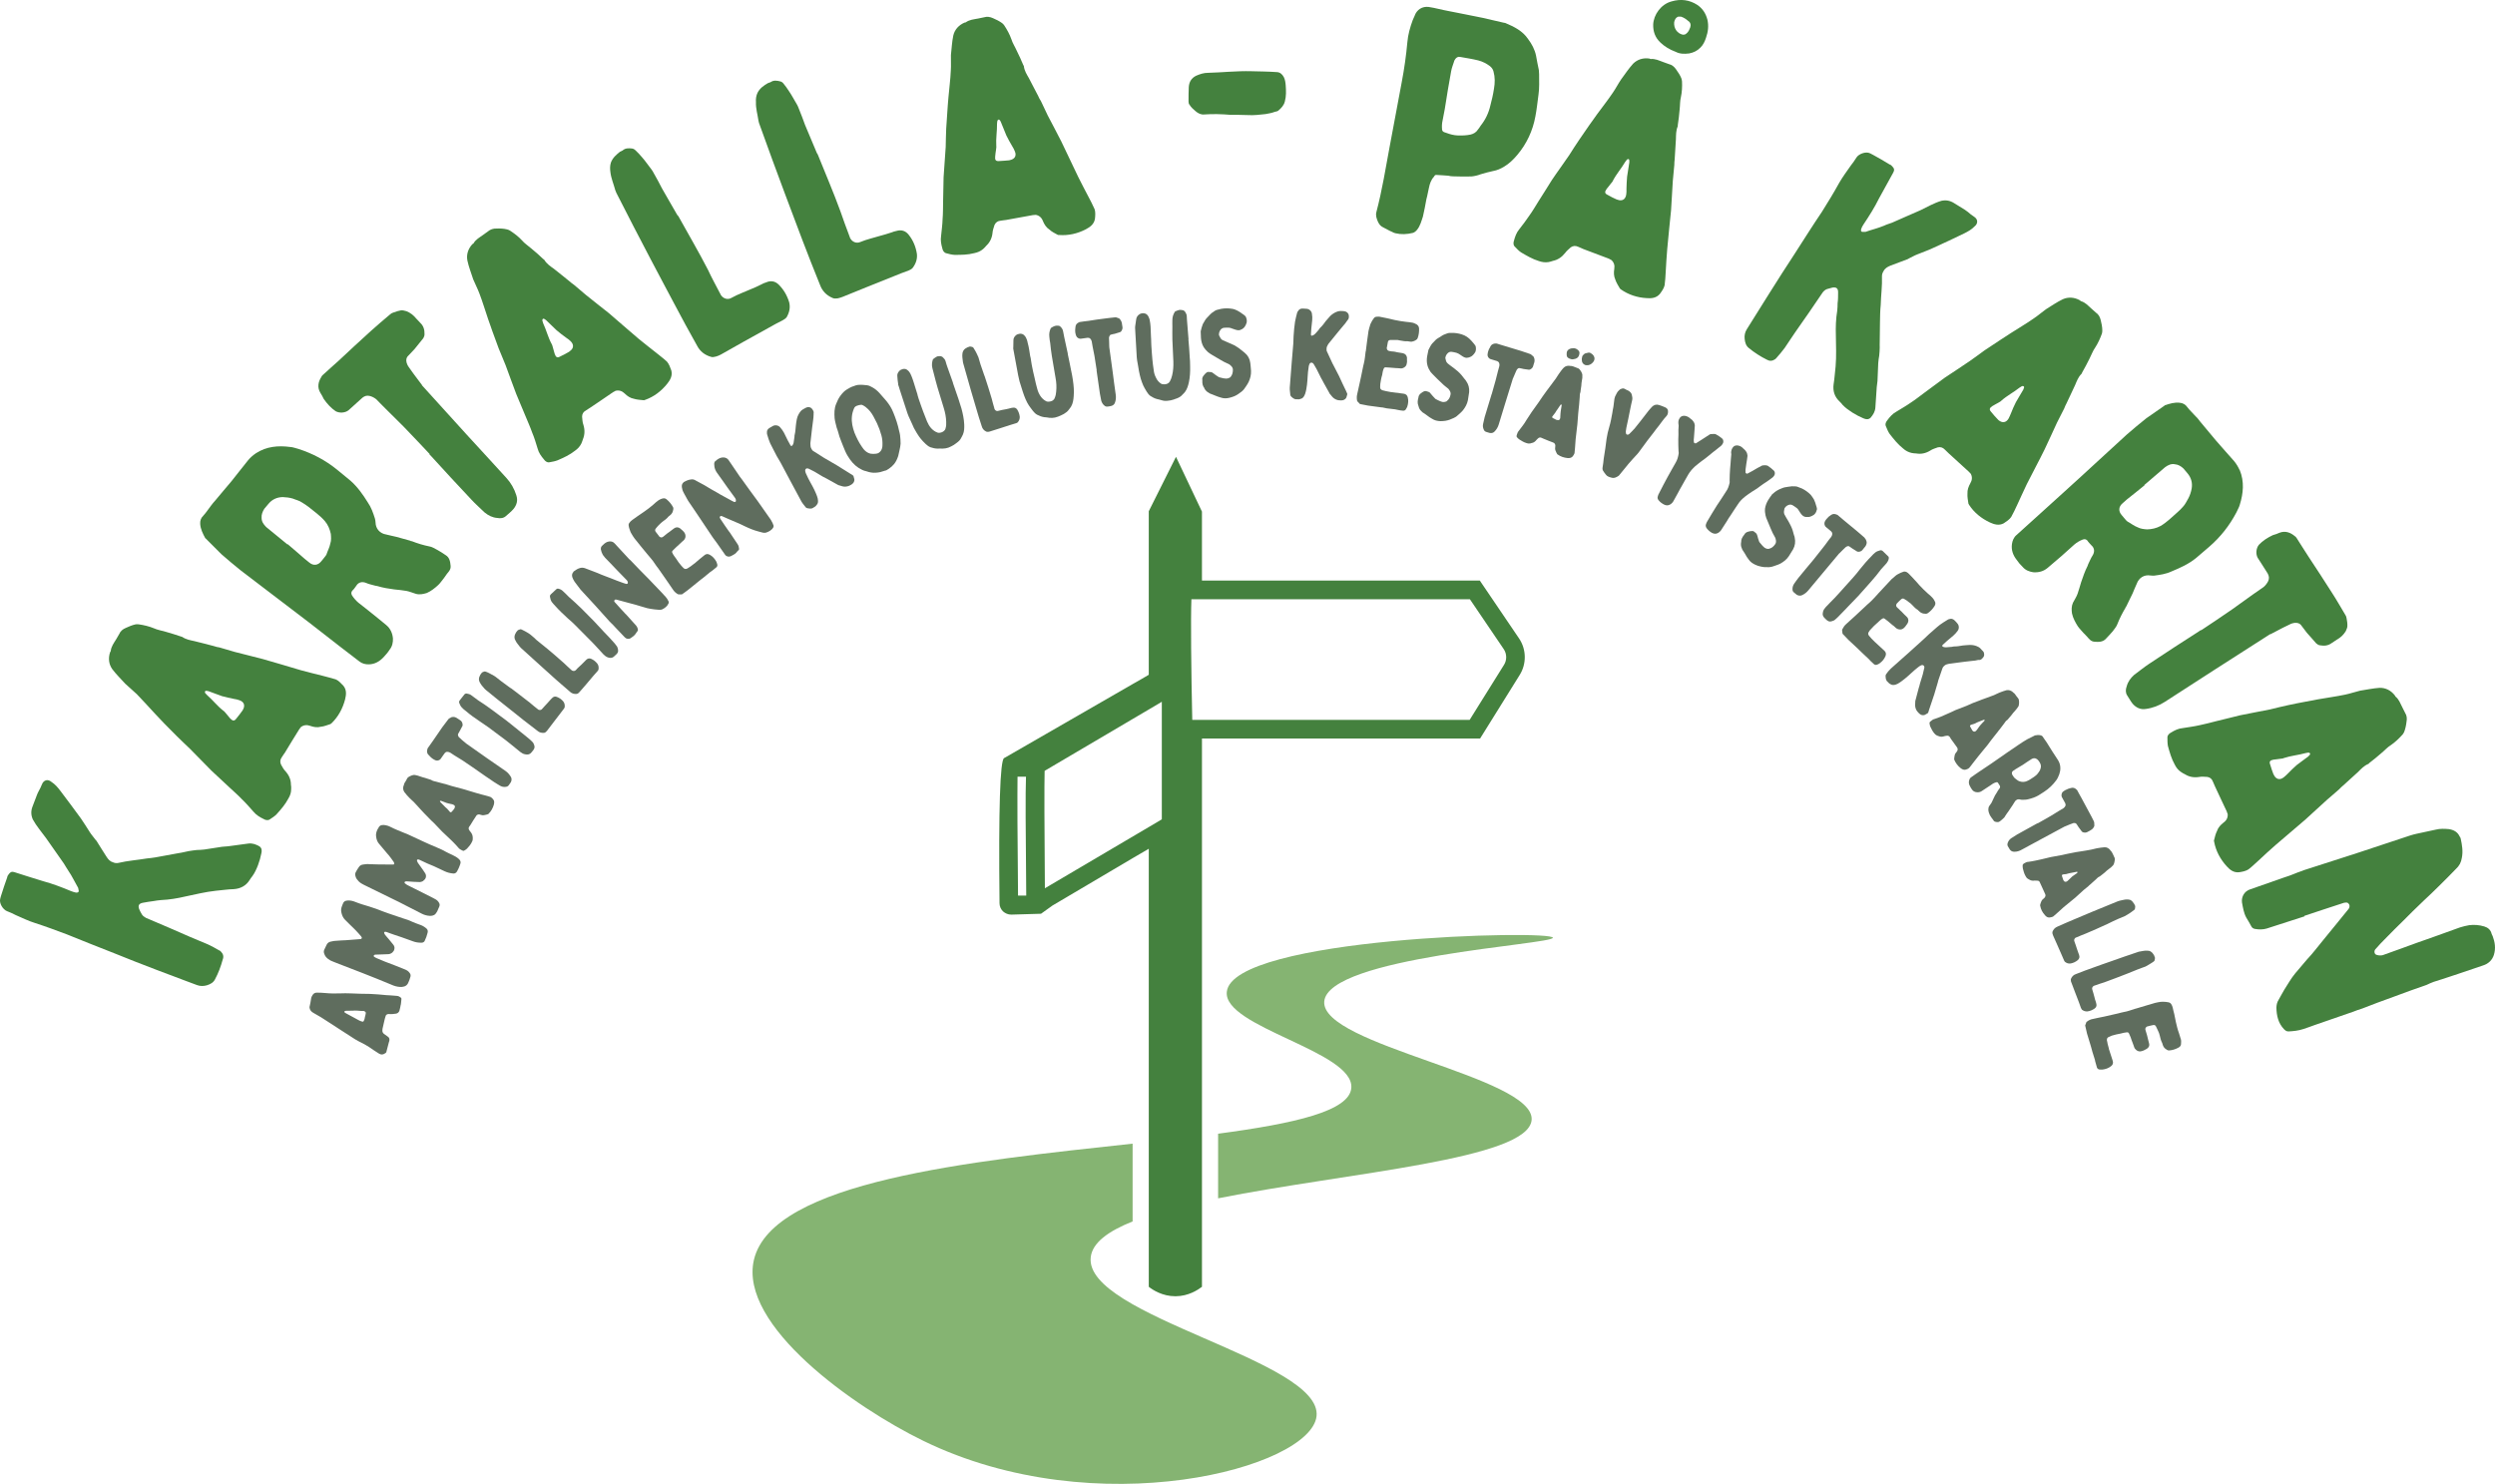 <?xml version="1.0" encoding="UTF-8"?> <svg xmlns="http://www.w3.org/2000/svg" id="Layer_1" viewBox="0 0 200.77 119.41"><defs><style>.cls-1{fill:#44813e;}.cls-1,.cls-2,.cls-3{stroke-width:0px;}.cls-2{fill:#85b472;}.cls-3{fill:#5f6d5e;}</style></defs><path class="cls-2" d="M105.94,113.97c-.48,4.15-17.67,8.79-31.65,1.97-5.51-2.68-14.87-9.27-13.62-14.57,1.5-6.31,17.37-7.92,30.47-9.34v6.26c-1.98.79-3.24,1.72-3.37,2.88-.54,4.77,18.69,8.28,18.17,12.8Z"></path><path class="cls-2" d="M106.56,80.6c-.24,3.53,16.89,6.04,16.69,9.5-.19,3.2-14.82,4.25-25.23,6.33v-5.2c6.15-.82,10.6-1.82,10.72-3.7.2-2.94-10.33-4.87-10.02-7.72.47-4.4,26.17-5,26.24-4.35,0,.55-18.14,1.53-18.4,5.14Z"></path><path class="cls-1" d="M20.88,68.11c-.27-.16-.56-.27-.89-.23-.55.07-1.08.15-1.63.22-.18.02-.32.02-.49.04-.47.07-.94.15-1.42.22-.2.03-.42.03-.62.04-.23.02-.44.06-.65.09-.15.03-.27.06-.42.09-.54.1-1.04.19-1.58.29-.45.09-.9.17-1.36.21-.77.13-1.54.18-2.3.36-.15.03-.28.01-.4-.04-.26-.07-.41-.24-.55-.46-.26-.43-.55-.84-.8-1.27-.04-.04-.06-.08-.08-.09-.16-.22-.32-.39-.46-.61-.25-.38-.47-.76-.72-1.11-.55-.76-1.11-1.5-1.66-2.23-.21-.28-.42-.52-.71-.71-.29-.25-.63-.16-.77.21-.07.19-.16.35-.26.54-.04.09-.1.18-.13.28-.13.34-.25.66-.37.97-.13.34-.12.68.03,1.02.3.55.71,1.01,1.07,1.51.47.68.96,1.36,1.43,2.04.12.18.22.38.36.58.31.45.52.92.79,1.38.01.06.02.09.03.15.05.15-.01.24-.2.23-.13-.02-.25-.07-.4-.12-.74-.31-1.5-.6-2.28-.81-.75-.22-1.49-.47-2.26-.71-.22-.08-.35-.02-.47.15-.07.09-.12.16-.13.26-.18.49-.34.99-.49,1.46-.04.09-.04.18-.07.25-.11.37.22.89.54,1.01.24.09.48.2.71.32.53.23,1.04.48,1.56.64.87.28,1.72.6,2.55.91,1.25.52,2.49.99,3.79,1.51,1.11.45,2.3.92,3.49,1.37.8.3,1.58.59,2.36.89.29.11.56.21.83.31.26.1.54.09.79.02.29-.09.53-.22.66-.48.27-.5.47-1.04.62-1.59.1-.25.04-.46-.14-.64-.04-.04-.08-.09-.16-.11-.29-.17-.59-.34-.9-.48-.45-.2-.94-.38-1.41-.59-1.17-.52-2.37-1.03-3.57-1.54-.13-.08-.25-.15-.33-.29-.09-.14-.15-.28-.21-.41-.11-.29-.02-.45.28-.51.3-.05.59-.11.88-.14.21-.03.39-.07.59-.08.68-.03,1.33-.14,1.97-.29.81-.17,1.61-.37,2.45-.46.49-.04.96-.12,1.44-.13.57-.04,1-.29,1.28-.74.07-.11.13-.2.22-.31.19-.26.33-.57.45-.88.12-.32.21-.64.27-.95.06-.23.03-.44-.15-.56Z"></path><path class="cls-1" d="M27.63,55.18c-.19-.2-.37-.4-.61-.51-.35-.11-.7-.19-1.06-.29-.58-.15-1.16-.28-1.76-.45-1-.29-2.02-.61-3.03-.89-.75-.2-1.52-.38-2.28-.58-.41-.12-.82-.24-1.23-.36-.16-.03-.3-.05-.45-.11-.53-.13-1.04-.28-1.57-.4-.32-.07-.68-.13-.98-.34-.02-.01-.04-.02-.1-.03-.4-.14-.81-.26-1.22-.38-.34-.1-.67-.15-.95-.28-.39-.16-.81-.26-1.23-.32-.08-.02-.15,0-.24,0-.27.06-.55.17-.8.29-.24.1-.43.26-.52.48-.1.16-.17.29-.25.43-.19.31-.4.58-.44.95,0,.02-.03.06-.05.09-.16.48-.11.96.17,1.36.32.43.71.8,1.05,1.18.31.3.64.56.93.84.51.52.98,1.06,1.48,1.59.24.26.47.49.71.75.34.34.68.69,1.04,1.05.35.33.69.68,1.06,1.02.57.57,1.13,1.16,1.72,1.75.48.46.98.9,1.46,1.36.33.31.67.6.99.94.33.31.63.67.92.99.23.28.52.45.83.6.13.08.34.14.5.02.19-.13.39-.25.54-.41.35-.39.7-.79.95-1.27.15-.25.22-.48.22-.75.01-.11,0-.24-.02-.37,0-.4-.16-.76-.45-1.08-.13-.13-.25-.35-.35-.53-.09-.21-.07-.4.07-.59.08-.14.18-.26.25-.37.38-.62.75-1.25,1.14-1.86.04-.07.1-.12.14-.19.22-.17.48-.2.75-.1.28.1.57.15.86.07.26-.02.53-.14.79-.22,0,0,.03-.05.07-.06.54-.52.9-1.19,1.09-1.92.09-.37.14-.76-.14-1.1ZM19.55,57.11s-.03.05-.04.07c-.15.21-.31.42-.5.65-.15.21-.29.19-.48-.01-.13-.14-.24-.3-.35-.42-.08-.08-.12-.16-.21-.21-.48-.37-.85-.86-1.29-1.24-.06-.06-.14-.14-.17-.18-.05-.12-.01-.19.11-.18.06,0,.1.03.16.03.37.13.71.27,1.09.4.31.09.63.15.95.22.17.03.3.05.45.11.38.13.47.43.28.76Z"></path><path class="cls-1" d="M35.86,44.67c-.24-.16-.46-.31-.69-.43-.21-.11-.41-.24-.62-.27-.49-.1-.95-.24-1.41-.42-.03.01-.09,0-.13-.04-.38-.11-.74-.2-1.12-.31-.27-.05-.53-.13-.82-.19-.5-.08-.84-.46-.85-.97-.01-.11-.02-.22-.05-.31-.14-.45-.3-.91-.58-1.31-.39-.63-.83-1.25-1.39-1.74-.37-.3-.71-.58-1.07-.88-.95-.77-1.98-1.31-3.13-1.68-.22-.05-.42-.14-.64-.15-.97-.13-1.91-.05-2.76.5-.22.15-.45.34-.63.56-.44.54-.88,1.12-1.34,1.69-.43.52-.88,1.03-1.32,1.57-.1.12-.23.25-.33.4-.21.27-.39.56-.64.83-.17.16-.25.39-.23.65.03.42.21.77.41,1.14.02.01.05.03.06.05.41.4.81.82,1.24,1.24.51.45,1.03.88,1.55,1.3.78.61,1.58,1.19,2.36,1.8,1.06.8,2.09,1.6,3.15,2.4.82.64,1.66,1.29,2.48,1.93.52.39,1.03.8,1.55,1.19.22.18.5.25.78.24.48-.01.86-.24,1.18-.58.18-.19.35-.39.49-.61.21-.26.27-.58.26-.89-.04-.44-.21-.81-.55-1.09-.38-.32-.75-.61-1.13-.92-.36-.3-.74-.58-1.1-.87-.2-.17-.37-.37-.51-.58-.08-.14-.08-.27.02-.39.12-.1.22-.26.31-.38.19-.32.5-.37.83-.23.19.09.4.12.59.18.08.03.17.04.28.06.46.14.91.21,1.36.27.34.04.66.06.98.12.26.05.51.16.78.24.3.08.59.01.86-.07.35-.15.66-.4.93-.65.17-.16.31-.38.46-.56.08-.1.16-.24.24-.34.15-.18.32-.35.29-.64-.03-.33-.08-.67-.4-.86ZM26.58,43.74c-.06.32-.22.59-.31.88-.02.05-.07.11-.1.15-.11.15-.23.29-.33.41-.26.32-.63.36-.95.09-.12-.09-.24-.19-.36-.29-.47-.42-.93-.8-1.38-1.19l-.02.02c-.58-.48-1.14-.94-1.71-1.4-.22-.22-.37-.44-.37-.74-.02-.26.08-.51.22-.73.1-.12.22-.26.32-.38.29-.36.68-.55,1.16-.56.26.01.54.04.81.12.25.11.51.15.75.32.18.11.35.22.52.35.44.36.93.7,1.31,1.14.26.31.4.66.48,1.03.02.25.05.51-.04.78Z"></path><path class="cls-1" d="M41.55,39.86c-.16-.52-.44-1.01-.81-1.41-1.05-1.16-2.13-2.32-3.18-3.47-1.2-1.33-2.41-2.66-3.6-3.97-.01-.06-.05-.1-.08-.13-.2-.25-.39-.53-.6-.8-.16-.2-.28-.41-.44-.62-.05-.09-.1-.19-.12-.28-.05-.2-.04-.39.13-.55.15-.17.34-.35.5-.53.23-.29.48-.59.71-.88.05-.09.11-.21.1-.34.01-.33-.07-.65-.34-.9-.1-.11-.21-.23-.32-.34-.21-.26-.48-.48-.8-.6-.15-.04-.3-.08-.42-.07-.19.03-.41.1-.6.17-.11.03-.2.08-.28.15-.51.44-1.04.87-1.54,1.33-.87.78-1.72,1.58-2.58,2.38-.44.4-.89.79-1.31,1.18-.06.06-.09.09-.11.15-.26.41-.34.85-.08,1.28.1.15.19.32.27.49.27.39.59.74.96.99.31.17.77.14,1.04-.08.38-.35.75-.67,1.12-1.01.18-.14.35-.19.57-.14.18.04.38.14.54.27.25.27.52.52.77.78.46.46.94.94,1.42,1.41.71.73,1.4,1.47,2.1,2.21l-.02.02c.05.05.1.11.16.17,1.06,1.17,2.14,2.33,3.21,3.47.35.38.73.71,1.08,1.05.31.25.63.41,1.02.44.25.05.51.02.7-.16.21-.19.42-.35.59-.55.27-.32.38-.7.24-1.11Z"></path><path class="cls-1" d="M54.02,29.81c-.09-.25-.18-.51-.35-.71-.27-.25-.56-.46-.85-.7-.46-.37-.94-.73-1.42-1.13-.8-.67-1.59-1.38-2.39-2.06-.61-.49-1.24-.97-1.84-1.46-.33-.28-.66-.56-.98-.83-.14-.1-.25-.18-.37-.29-.42-.33-.83-.68-1.26-1.01-.27-.19-.57-.39-.76-.71-.02-.02-.03-.04-.08-.06-.31-.3-.63-.58-.96-.85-.26-.23-.55-.41-.75-.65-.28-.31-.63-.57-.98-.8-.07-.05-.14-.06-.23-.09-.27-.07-.56-.08-.84-.07-.26-.01-.5.07-.68.22-.14.11-.27.2-.4.29-.29.21-.6.37-.78.69-.03.02-.07.05-.09.06-.34.37-.49.83-.4,1.31.11.52.31,1.02.47,1.52.16.39.36.76.5,1.14.26.68.46,1.36.7,2.06.11.33.23.63.34.97.17.45.33.91.51,1.39.19.44.36.89.56,1.36.28.75.55,1.52.85,2.3.25.62.52,1.22.77,1.84.17.42.36.83.51,1.26.18.42.31.87.44,1.29.09.35.29.62.51.88.09.13.25.27.44.23.23-.04.46-.08.66-.16.49-.21.97-.43,1.4-.77.23-.16.39-.34.51-.58.05-.11.09-.23.13-.35.15-.37.16-.76.03-1.17-.07-.18-.08-.43-.1-.64,0-.22.1-.39.31-.5.12-.09.26-.16.37-.24.61-.4,1.2-.82,1.81-1.23.06-.04.14-.06.2-.11.28-.07.52.01.73.21.21.21.46.38.75.43.25.08.55.09.82.12,0,0,.04-.03.08-.03.71-.25,1.31-.71,1.78-1.3.24-.3.44-.64.33-1.07ZM45.85,28.26s-.04.03-.06.05c-.23.13-.45.26-.72.38-.22.13-.34.06-.43-.2-.06-.18-.1-.37-.15-.53-.04-.1-.04-.19-.1-.28-.29-.53-.43-1.13-.68-1.66-.02-.07-.06-.17-.07-.23,0-.13.07-.18.17-.12.05.02.08.07.13.09.29.28.55.54.84.81.24.21.51.41.77.6.14.1.25.17.36.28.29.28.26.59-.06.81Z"></path><path class="cls-1" d="M63.51,24.34c-.17-.56-.44-1.03-.85-1.44-.29-.28-.64-.34-1-.18-.15.04-.27.1-.38.16-.3.16-.62.29-.93.42-.5.22-.99.39-1.47.66-.31.19-.66.08-.86-.2-.04-.07-.07-.14-.11-.21-.31-.6-.65-1.21-.93-1.82-.76-1.48-1.6-2.9-2.39-4.33-.03-.05-.06-.06-.09-.1-.4-.67-.77-1.36-1.22-2.12-.18-.35-.42-.81-.67-1.24-.06-.11-.12-.23-.19-.31-.26-.33-.49-.68-.76-.98-.17-.21-.34-.38-.52-.55-.07-.08-.19-.14-.28-.15-.28-.03-.54-.04-.76.16-.07.03-.14.07-.21.1-.29.24-.58.47-.73.87-.08.25-.08.51-.04.78.06.5.26.95.39,1.44.04.13.11.26.17.38.9,1.76,1.8,3.52,2.71,5.24.63,1.17,1.22,2.33,1.85,3.49.61,1.15,1.21,2.27,1.85,3.4.24.47.63.77,1.14.91.1.04.27,0,.39-.03.13-.03.27-.1.39-.16.61-.34,1.2-.68,1.79-1.01.68-.38,1.39-.77,2.09-1.16.36-.21.73-.4,1.1-.59.12-.06.24-.15.31-.24.22-.38.31-.77.21-1.19Z"></path><path class="cls-1" d="M73.78,20.42c-.09-.57-.3-1.08-.66-1.53-.25-.32-.59-.42-.97-.31-.15.03-.28.07-.4.12-.32.11-.64.2-.97.29-.52.16-1.04.27-1.54.48-.34.15-.67-.01-.83-.31-.03-.07-.05-.15-.08-.22-.23-.63-.49-1.29-.7-1.93-.57-1.56-1.22-3.07-1.83-4.59-.02-.05-.05-.06-.07-.11-.31-.72-.6-1.44-.95-2.26-.13-.36-.31-.85-.5-1.31-.05-.12-.09-.24-.15-.33-.22-.36-.41-.74-.64-1.07-.14-.23-.29-.42-.44-.61-.06-.09-.17-.16-.26-.18-.27-.07-.54-.11-.78.06-.07.02-.15.05-.22.08-.32.19-.63.39-.83.77-.11.23-.15.49-.13.76-.02.51.13.98.2,1.48.02.13.07.28.12.4.67,1.86,1.34,3.71,2.03,5.54.47,1.24.92,2.46,1.39,3.69.47,1.22.93,2.41,1.42,3.61.18.49.52.83,1.01,1.04.1.05.27.05.4.03.13-.02.28-.08.4-.12.65-.26,1.28-.52,1.9-.77.73-.29,1.48-.59,2.22-.89.39-.17.78-.31,1.17-.45.12-.05.26-.12.34-.21.26-.34.4-.72.35-1.15Z"></path><path class="cls-1" d="M88.08,16.83c-.15-.35-.32-.66-.49-.99-.27-.53-.56-1.05-.83-1.61-.46-.94-.9-1.91-1.36-2.85-.35-.7-.73-1.39-1.09-2.09-.18-.39-.37-.77-.55-1.16-.09-.14-.16-.26-.22-.41-.26-.48-.49-.96-.75-1.44-.16-.28-.36-.59-.4-.95-.01-.03-.01-.05-.05-.1-.16-.39-.34-.78-.53-1.16-.14-.32-.33-.6-.42-.9-.14-.4-.35-.78-.58-1.13-.04-.07-.1-.11-.17-.18-.22-.16-.48-.29-.74-.4-.24-.11-.48-.14-.71-.07-.17.04-.33.07-.48.1-.36.07-.7.09-1,.31-.02.01-.08.02-.1.02-.46.2-.79.56-.9,1.04-.11.52-.13,1.06-.19,1.57-.01.43.02.85-.01,1.25-.03.73-.13,1.44-.19,2.16-.04.36-.05.68-.08,1.03-.04.48-.07.97-.1,1.48-.01.48-.04.96-.04,1.47-.05.8-.12,1.62-.17,2.45-.02.66-.02,1.33-.04,2-.01.45,0,.9-.04,1.36-.01.45-.08.92-.12,1.35-.06.36.01.69.1,1.01.03.16.13.35.32.39.22.06.45.12.66.13.53,0,1.06,0,1.59-.14.28-.06.5-.15.71-.33.09-.07.17-.17.26-.27.29-.27.46-.62.5-1.05.01-.19.1-.42.16-.62.1-.21.26-.32.49-.34.16-.03.31-.04.44-.06.72-.12,1.43-.27,2.15-.39.08-.02.16,0,.24-.02.27.05.47.22.57.49.11.27.27.53.52.69.19.18.46.31.7.44,0,0,.05-.01.08,0,.75.06,1.49-.11,2.16-.46.34-.18.66-.41.73-.84.03-.27.05-.55-.03-.79ZM81.28,12.88s-.05.01-.08.02c-.26.02-.52.05-.81.06-.26.02-.34-.09-.31-.36.01-.19.05-.39.07-.55,0-.11.04-.19.02-.3-.04-.6.07-1.2.06-1.79.01-.08.01-.18.03-.24.05-.12.13-.13.2-.04.04.04.05.09.08.14.16.37.28.71.44,1.08.14.29.3.57.47.86.08.14.16.26.21.41.16.36,0,.63-.38.71Z"></path><path class="cls-1" d="M103.46,6.87c-.02-.24-.05-.47-.16-.68-.13-.23-.31-.39-.59-.39-.68-.05-1.35-.05-2.03-.07-1.17-.03-2.31.1-3.48.13-.34,0-.63.1-.94.23-.39.19-.57.5-.6.91-.02.39-.02.78-.02,1.17,0,.11.02.19.08.26.13.21.31.37.49.52.21.18.44.29.7.26.71-.05,1.38-.03,2.11.03.44,0,.91,0,1.4.02.47.03.94-.03,1.41-.08.26-.05.49-.08.75-.18.08-.03.18-.03.26-.08.26-.21.47-.44.55-.75.12-.45.1-.86.07-1.3Z"></path><path class="cls-1" d="M123.85,5.96c-.01-.1-.02-.21-.02-.32-.09-.39-.15-.77-.23-1.18-.1-.47-.33-.91-.63-1.31-.45-.67-1.13-1-1.84-1.3-.05-.01-.1-.02-.16-.03-.53-.12-1.09-.25-1.64-.38-.69-.13-1.4-.29-2.15-.43-.2-.04-.43-.08-.66-.13-.51-.09-1.01-.24-1.55-.32-.52-.07-.97.22-1.14.72-.05.12-.1.24-.15.34-.21.57-.38,1.17-.43,1.77-.1,1.09-.25,2.15-.45,3.2-.32,1.73-.65,3.47-.97,5.18-.33,1.77-.61,3.54-1.07,5.28-.08.28.01.53.12.79.09.18.19.35.41.45.25.12.48.27.75.38.07.04.15.08.25.1.45.11.93.09,1.41-.03.14-.05.24-.14.33-.25.25-.3.35-.71.47-1.06.11-.48.2-.94.28-1.4.09-.3.13-.63.21-.94.06-.3.17-.63.4-.87.05-.1.11-.17.24-.14.29.02.6.03.91.06.13.03.26.05.39.05.5.01,1,.03,1.48.01.27-.03.52-.09.75-.18.33-.09.64-.19,1-.26.3-.05.59-.18.86-.34.41-.24.77-.59,1.08-.96.75-.89,1.24-1.94,1.45-3.09.11-.56.17-1.16.25-1.75.08-.54.05-1.1.05-1.66ZM120.22,7.13c-.07.47-.17.9-.29,1.35-.14.61-.39,1.14-.78,1.63-.07.12-.14.21-.21.3-.15.24-.36.36-.61.42-.33.07-.68.08-1.02.07-.31-.01-.62-.09-.91-.2-.33-.09-.37-.15-.37-.46,0-.14,0-.24.02-.37.07-.36.13-.72.21-1.1.16-1,.32-2.03.51-3.03.05-.28.15-.52.23-.77.02-.11.08-.17.12-.24.1-.12.22-.18.37-.15.49.09.98.16,1.46.28.35.09.66.25.94.46.14.11.25.26.29.43.13.47.12.92.04,1.38Z"></path><path class="cls-1" d="M137.39,1.57c-.13-.49-.38-.88-.8-1.17-.65-.42-1.34-.5-2.07-.29-.86.22-1.46,1.08-1.49,1.87-.01.55.15,1.04.59,1.45.33.31.73.56,1.22.74.33.17.68.18,1.09.13.35-.07.65-.21.91-.48.22-.22.34-.48.44-.78.17-.49.23-.96.11-1.47ZM136.01,2.21s-.03.07-.04.09c-.07.2-.18.35-.35.46-.07.03-.15.03-.21.03-.46-.1-.74-.53-.69-1.01.05-.21.13-.37.32-.44.06-.01.14,0,.23,0,.22.07.4.19.57.34.2.12.24.33.17.53ZM135.3,6.31c-.1-.26-.27-.5-.43-.73-.15-.22-.34-.37-.57-.42-.17-.06-.32-.11-.47-.17-.34-.12-.64-.28-1.01-.24-.03-.01-.08-.03-.1-.04-.5-.07-.96.07-1.31.42-.36.4-.65.84-.96,1.26-.24.35-.43.73-.66,1.06-.4.6-.85,1.16-1.28,1.75-.21.29-.39.56-.6.84-.28.4-.56.8-.84,1.22-.26.4-.54.8-.8,1.23-.45.67-.94,1.32-1.4,2.01-.36.57-.7,1.13-1.07,1.7-.24.38-.46.77-.73,1.14-.25.38-.54.75-.81,1.1-.23.27-.34.59-.43.92-.05.14-.08.36.07.49.16.17.32.34.5.46.46.27.91.54,1.44.7.27.09.5.12.77.08.11-.02.24-.06.36-.1.39-.08.71-.3.98-.64.11-.16.3-.31.45-.45.19-.13.39-.14.6-.04.15.06.28.13.41.18.67.26,1.36.51,2.04.77.07.03.14.08.21.11.21.18.29.43.24.72-.05.28-.04.59.08.85.08.25.24.5.38.74,0,0,.05.02.06.05.62.44,1.34.67,2.09.71.38.03.77,0,1.06-.34.16-.22.32-.44.38-.69.05-.37.07-.72.09-1.1.04-.59.06-1.19.12-1.81.09-1.04.21-2.1.31-3.14.05-.78.09-1.57.14-2.35.04-.42.08-.85.12-1.28.01-.16,0-.3.03-.46.02-.54.08-1.07.1-1.62.01-.33,0-.69.14-1.02.01-.03.02-.05.01-.11.07-.42.11-.84.15-1.27.04-.34.02-.68.1-.98.09-.41.11-.85.09-1.27,0-.08-.03-.15-.05-.24ZM131.11,13.07c-.05.4-.13.76-.18,1.15-.03.32-.04.65-.05.98,0,.16.01.3-.02.46-.06.39-.33.55-.7.41-.02,0-.05-.01-.07-.02-.24-.11-.48-.22-.73-.37-.24-.11-.24-.25-.08-.47.11-.15.24-.3.34-.43.06-.09.14-.14.17-.24.28-.54.69-1,.98-1.5.05-.07.11-.16.15-.2.11-.07.18-.05.19.07.01.06-.01.11,0,.16Z"></path><path class="cls-1" d="M158.84,17.43c-.18-.11-.32-.23-.48-.37-.09-.05-.16-.13-.25-.18-.31-.19-.6-.37-.89-.55-.31-.19-.64-.25-1-.17-.6.18-1.13.49-1.69.76-.75.32-1.52.67-2.28,1-.2.08-.42.13-.64.24-.5.21-1,.32-1.5.5-.06-.01-.1,0-.16,0-.16.02-.24-.06-.18-.24.04-.13.11-.24.19-.37.45-.67.88-1.35,1.24-2.08.37-.69.76-1.36,1.14-2.07.12-.2.09-.35-.06-.5-.07-.08-.13-.14-.23-.17-.44-.28-.9-.53-1.33-.77-.09-.06-.16-.07-.23-.12-.35-.18-.92.05-1.1.33-.13.22-.29.43-.45.64-.33.47-.67.93-.94,1.4-.44.8-.92,1.58-1.39,2.33-.75,1.11-1.46,2.24-2.22,3.42-.65,1-1.35,2.07-2.02,3.15-.46.72-.9,1.43-1.34,2.14-.16.26-.31.5-.47.75-.15.24-.2.51-.17.77.03.3.11.56.34.74.44.36.92.67,1.44.93.22.13.44.12.65-.02.05-.04.1-.07.14-.13.23-.26.45-.52.65-.79.28-.41.56-.85.86-1.28.74-1.04,1.47-2.11,2.2-3.19.1-.12.19-.21.35-.27.16-.05.3-.09.44-.12.31-.05.45.07.45.37,0,.3,0,.6-.04.89-.01.21,0,.4-.03.6-.11.66-.13,1.33-.11,1.98.01.83.05,1.65-.02,2.5-.06.48-.08.96-.16,1.43-.08.57.09,1.04.48,1.4.09.09.17.17.25.28.22.23.5.43.78.61.29.18.59.34.88.46.22.1.42.11.58-.04.21-.24.37-.5.39-.83.04-.55.07-1.09.11-1.64.02-.18.04-.32.06-.49.02-.48.04-.95.06-1.43.01-.21.05-.43.08-.62.03-.23.03-.44.04-.65,0-.15-.01-.28,0-.44,0-.54.01-1.06.02-1.6.01-.46.01-.91.06-1.38.02-.78.13-1.54.1-2.32,0-.15.05-.28.12-.39.11-.23.31-.35.55-.45.47-.16.94-.37,1.41-.53.05-.03.08-.04.1-.06.25-.12.45-.24.69-.33.42-.18.84-.31,1.23-.5.85-.38,1.69-.78,2.52-1.18.3-.15.59-.31.83-.56.3-.24.28-.59-.05-.79Z"></path><path class="cls-1" d="M169.04,25.75c-.06-.25-.18-.46-.38-.59-.13-.12-.25-.23-.37-.33-.27-.24-.49-.5-.85-.6-.02-.02-.06-.05-.08-.07-.44-.24-.92-.28-1.37-.08-.48.23-.92.54-1.36.81-.35.25-.66.53-1,.75-.6.42-1.21.77-1.83,1.17-.3.19-.56.37-.86.56-.41.27-.81.53-1.24.82-.38.29-.78.56-1.19.86-.66.46-1.35.89-2.04,1.36-.54.39-1.07.8-1.61,1.19-.37.27-.71.55-1.1.8-.37.26-.78.49-1.15.72-.32.17-.54.43-.74.7-.1.12-.2.31-.11.49.09.21.17.43.3.61.32.41.65.83,1.08,1.17.21.19.43.3.69.36.11.03.24.03.37.04.39.07.77-.01,1.14-.24.16-.11.4-.18.59-.25.22-.05.41.01.57.18.12.1.22.23.32.31.53.5,1.08.97,1.61,1.47.06.05.1.12.16.17.13.25.11.51-.04.76-.14.25-.25.54-.23.83-.02.26.04.55.08.82,0,0,.04.04.04.07.41.64,1,1.11,1.68,1.43.35.16.73.28,1.12.07.22-.15.45-.29.6-.51.18-.32.33-.65.49-.99.25-.53.49-1.08.76-1.64.47-.94.98-1.87,1.44-2.81.34-.71.66-1.43.99-2.14.2-.38.39-.76.58-1.14.07-.16.11-.29.19-.42.23-.5.47-.98.69-1.47.13-.3.25-.65.51-.9.02-.02.03-.04.05-.1.21-.36.41-.75.6-1.13.16-.31.27-.63.45-.88.23-.35.41-.75.55-1.14.03-.08.02-.15.03-.25,0-.27-.06-.56-.13-.84ZM162.81,31.36c-.2.35-.4.66-.59,1-.15.29-.28.59-.4.9-.07.15-.11.28-.19.42-.2.34-.51.38-.81.13-.01-.02-.03-.04-.05-.05-.18-.19-.36-.38-.54-.61-.18-.19-.14-.32.09-.47.16-.1.34-.19.48-.27.09-.06.18-.09.25-.17.45-.4,1-.68,1.45-1.04.07-.04.16-.1.21-.13.13-.02.19.03.16.14-.02.06-.05.1-.06.15Z"></path><path class="cls-1" d="M180.22,37.83c-.11-.25-.26-.5-.44-.72-.46-.53-.95-1.06-1.43-1.62-.43-.51-.86-1.04-1.31-1.57-.1-.12-.2-.28-.34-.4-.22-.25-.48-.48-.7-.77-.13-.19-.34-.32-.6-.34-.42-.05-.79.07-1.19.2-.02.02-.04.04-.06.05-.47.33-.95.65-1.44,1-.53.42-1.05.86-1.56,1.3-.73.66-1.45,1.34-2.18,2-.97.91-1.94,1.77-2.92,2.67-.77.7-1.56,1.41-2.33,2.11-.48.44-.97.87-1.45,1.31-.22.18-.33.45-.37.72-.07.48.08.9.37,1.27.14.21.31.41.5.59.22.26.53.37.84.42.44.03.83-.07,1.17-.36.37-.32.73-.62,1.1-.94.36-.31.69-.63,1.05-.94.2-.17.43-.3.66-.39.15-.06.28-.03.38.08.08.14.22.26.32.38.28.24.27.56.08.85-.12.18-.19.38-.28.55-.04.07-.07.16-.11.27-.22.43-.36.86-.51,1.29-.1.32-.18.63-.29.94-.09.25-.24.47-.37.72-.13.29-.12.58-.08.86.08.38.27.72.47,1.04.13.19.32.37.47.55.09.1.21.2.29.3.15.17.29.37.58.39.33.03.68.03.92-.24.2-.21.38-.4.55-.6.14-.2.3-.37.37-.57.18-.46.4-.89.65-1.31.01-.04.03-.09.07-.12.18-.36.33-.7.51-1.05.09-.25.22-.5.33-.77.17-.48.59-.75,1.1-.67.11.01.22.02.32.01.46-.06.95-.13,1.39-.34.68-.28,1.37-.59,1.96-1.07.35-.3.69-.59,1.04-.89.93-.8,1.65-1.72,2.21-2.78.09-.22.21-.39.27-.61.29-.93.38-1.87,0-2.8ZM176.36,39.32c-.05.26-.13.53-.26.77-.14.23-.24.48-.44.69-.14.15-.28.31-.44.44-.43.38-.85.8-1.35,1.1-.35.19-.72.27-1.1.28-.25-.02-.51-.04-.76-.17-.3-.11-.54-.32-.81-.46-.05-.03-.1-.09-.14-.13-.11-.13-.23-.27-.33-.39-.28-.32-.25-.68.07-.95.12-.1.24-.21.35-.31.5-.38.95-.77,1.42-1.14l-.02-.02c.57-.49,1.13-.97,1.68-1.44.25-.18.5-.29.79-.23.26.02.49.16.68.34.1.12.22.26.32.38.3.35.42.77.34,1.24Z"></path><path class="cls-1" d="M188.83,49.77c-.01-.11-.05-.22-.11-.3-.35-.58-.68-1.17-1.05-1.74-.62-.99-1.27-1.96-1.91-2.94-.33-.5-.64-1.01-.95-1.49-.05-.06-.07-.11-.13-.14-.36-.31-.78-.47-1.25-.29-.17.08-.35.14-.53.19-.43.2-.82.45-1.13.78-.23.28-.26.74-.1,1.04.29.43.54.86.81,1.27.11.21.13.38.05.59-.08.17-.21.35-.37.49-.3.2-.59.42-.89.62-.53.38-1.08.78-1.63,1.17-.83.58-1.68,1.14-2.52,1.7l-.02-.02c-.06.04-.13.08-.19.13-1.34.85-2.66,1.72-3.96,2.58-.44.29-.82.61-1.22.9-.29.26-.5.55-.6.93-.09.24-.1.5.04.72.16.24.28.47.44.67.28.32.64.49,1.06.42.54-.07,1.07-.27,1.53-.57,1.31-.84,2.64-1.71,3.95-2.55,1.51-.97,3.02-1.93,4.51-2.89.06,0,.1-.03.15-.06.27-.15.58-.29.88-.46.23-.12.45-.21.68-.33.11-.03.21-.07.3-.07.21-.01.39.03.52.22.15.18.29.4.44.58.25.27.5.57.75.85.08.07.19.15.32.16.33.06.65.03.94-.19.13-.08.26-.17.39-.26.3-.16.55-.39.73-.69.06-.14.13-.28.13-.41.01-.18-.02-.41-.06-.61Z"></path><path class="cls-1" d="M193.54,57.37c-.08-.16-.15-.3-.22-.44-.17-.32-.27-.65-.56-.88-.01-.03-.04-.07-.05-.09-.31-.4-.74-.62-1.23-.61-.54.04-1.06.15-1.57.23-.42.1-.81.24-1.21.32-.71.15-1.42.24-2.14.37-.35.06-.66.13-1.01.19-.48.09-.95.18-1.45.29-.47.11-.95.21-1.44.34-.79.16-1.59.3-2.4.47-.65.15-1.29.33-1.95.48-.44.11-.87.23-1.32.32-.44.1-.91.16-1.34.23-.36.03-.66.18-.95.36-.14.07-.3.21-.29.41,0,.23,0,.46.04.67.14.51.28,1.02.55,1.5.13.26.28.44.5.59.09.07.21.13.33.19.33.21.72.28,1.15.21.18-.04.43-.01.64,0,.22.03.37.16.45.38.07.14.12.29.18.41.3.66.62,1.31.93,1.98.03.07.04.15.08.22.02.28-.09.51-.33.68-.23.18-.44.4-.53.68-.12.23-.18.52-.25.79,0,0,.03.05.02.08.14.75.5,1.41,1.01,1.97.25.28.56.53,1,.48.27-.04.53-.09.75-.23.3-.23.55-.48.83-.73.44-.4.87-.82,1.34-1.22.79-.69,1.61-1.36,2.4-2.05.59-.52,1.15-1.07,1.74-1.59.32-.28.65-.56.97-.84.12-.12.21-.22.34-.32.4-.37.8-.72,1.2-1.09.23-.23.48-.5.81-.64.03,0,.05-.02.08-.07.34-.26.67-.53.99-.81.27-.22.49-.48.76-.64.35-.24.66-.54.94-.85.06-.06.08-.13.13-.21.1-.26.16-.55.19-.83.05-.25.02-.5-.11-.7ZM185.86,60.75s-.08.07-.11.12c-.32.24-.62.45-.93.69-.25.21-.48.45-.71.68-.12.11-.21.22-.34.31-.31.25-.62.16-.79-.18,0-.03-.02-.05-.04-.07-.09-.25-.18-.49-.26-.77-.1-.25,0-.35.26-.4.19-.03.39-.04.55-.07.11-.02.2-.01.29-.06.57-.19,1.19-.24,1.75-.4.08-.01.18-.04.24-.04.13.03.16.1.09.19Z"></path><path class="cls-1" d="M200.58,75.32s-.06-.1-.08-.17c-.08-.33-.3-.51-.6-.6-.4-.12-.82-.15-1.21-.1-.26.05-.49.1-.74.18-.68.24-1.34.48-2,.72-.51.19-1.01.35-1.5.53-.86.31-1.71.63-2.57.93-.16.08-.38.1-.56.05-.17-.03-.25-.11-.25-.28,0-.08.05-.18.1-.22.24-.27.48-.54.73-.78.51-.52,1.01-1.03,1.53-1.53.23-.23.47-.48.72-.72.3-.28.59-.57.88-.85.4-.38.82-.76,1.21-1.16.46-.44.91-.91,1.38-1.39.28-.25.43-.55.48-.89.11-.53.02-1.05-.09-1.56-.02-.07-.04-.12-.08-.16-.16-.36-.47-.54-.87-.6-.33-.03-.7-.05-1.05.04-.33.08-.69.14-1.02.22-.36.08-.7.14-1.04.25-1.44.46-2.88.97-4.32,1.43-1.41.46-2.82.91-4.23,1.36-.15.05-.32.13-.49.18-.36.15-.7.28-1.08.4-.93.33-1.84.65-2.77.97-.44.14-.71.58-.65,1.05.08.42.14.84.34,1.21.16.25.29.5.42.73.07.12.17.17.28.19.32.06.65.06.95-.03,1.01-.33,2.03-.65,3.04-.98,0,0-.01-.02-.01-.04,1.01-.33,2.02-.68,3.03-1,.1-.04.18-.06.28-.07.16-.02.23.04.31.18.04.15,0,.27-.1.38-.67.82-1.35,1.67-2.02,2.48-.43.52-.83,1.06-1.28,1.53-.32.38-.64.75-.95,1.12-.34.41-.6.88-.89,1.33-.16.26-.29.53-.45.8-.13.2-.17.4-.18.63.01.65.15,1.26.61,1.74.11.1.19.18.36.18.4-.02.8-.06,1.19-.19.3-.09.59-.21.91-.32,1.03-.35,2.09-.72,3.12-1.08.24-.1.46-.17.71-.25.83-.32,1.65-.64,2.51-.94.88-.34,1.79-.65,2.69-.97.17-.08.36-.17.53-.23,1.34-.42,2.67-.88,4-1.33.42-.13.74-.43.87-.85.16-.52.09-1.01-.1-1.52Z"></path><path class="cls-3" d="M32.27,80.29c-.09-.07-.19-.14-.32-.15-.16-.02-.33-.03-.5-.04-.11-.01-.24-.01-.36-.02-.22-.01-.43-.05-.66-.06-.21-.01-.44-.02-.67-.04-.5,0-1-.02-1.5-.04-.31-.01-.63-.02-.94,0-.38.01-.76.01-1.15-.03-.22-.03-.43-.02-.65-.03-.16-.01-.28.06-.36.18-.07.1-.12.21-.13.33-.04.21-.06.42-.12.63,0,.03,0,.06,0,.08.03.18.13.3.28.39.21.13.43.24.64.37.2.12.39.25.59.38.3.2.6.39.91.59.41.27.83.54,1.24.8.19.12.4.22.6.32.18.1.35.19.52.3.27.19.53.36.8.53.16.1.32.11.48-.01.02,0,.03-.01.04-.02.05-.03.09-.08.09-.14.07-.24.13-.48.19-.73.01-.04.03-.08.04-.12.02-.13.01-.25-.11-.33-.12-.08-.22-.16-.32-.23-.09-.07-.14-.17-.13-.29,0-.09.02-.18.04-.25.04-.18.08-.36.12-.53.03-.11.05-.23.09-.33.02-.13.12-.2.26-.2.2.02.39,0,.58-.03.13-.01.25-.12.29-.26v-.02c.04-.14.07-.27.09-.41.01-.02.01-.05.02-.07.02-.13.03-.26.04-.39.01-.05,0-.09-.03-.13ZM29.43,81.55c-.01.09-.03.18-.06.27-.01.07-.03.14-.04.21h-.01s-.01.05-.03.08c-.02.09-.09.13-.17.09-.09-.02-.17-.06-.25-.1-.35-.19-.7-.38-1.05-.57-.04-.02-.07-.05-.1-.07-.03-.04-.01-.08.04-.1.01,0,.03,0,.05-.02.19,0,.38-.01.58-.01.21-.02.44,0,.66.02h.18c.06,0,.11.02.16.07.04.03.06.08.04.13Z"></path><path class="cls-3" d="M34.26,74.67c-.16-.13-.34-.22-.54-.28-.19-.08-.38-.13-.56-.22-.24-.12-.5-.2-.76-.28-.37-.13-.73-.25-1.09-.37-.35-.12-.69-.25-1.02-.38-.2-.07-.4-.14-.6-.2-.38-.11-.75-.22-1.12-.37-.17-.07-.35-.11-.54-.11-.14.01-.29.02-.38.15-.02.03-.04.06-.05.1-.03.05-.04.11-.07.17-.08.19-.11.38-.05.59.05.2.13.39.28.54.23.24.47.46.7.69.06.05.11.1.16.16.15.16.3.32.44.49.02.03.03.06.05.09.02.05-.01.09-.06.12-.01,0-.04.01-.06.01-.4.03-.78.06-1.17.09-.24,0-.48.03-.7.04-.17,0-.34.03-.5.07-.15.03-.27.11-.34.26-.07.13-.13.26-.19.4-.05.11-.04.23.01.34.03.08.06.15.11.21.1.13.24.23.38.31.14.07.3.12.46.19.71.28,1.42.55,2.12.82h0c.39.15.77.3,1.16.46.44.18.89.36,1.34.55.22.08.44.12.67.11.13-.02.26-.04.37-.14.09-.08.14-.18.18-.29.05-.1.08-.21.11-.31.05-.12.06-.25-.01-.35-.08-.12-.17-.21-.3-.27-.07-.03-.15-.07-.23-.1-.49-.2-.98-.39-1.49-.58-.22-.09-.44-.19-.67-.28-.08-.04-.14-.07-.21-.12-.03-.03-.03-.07,0-.11.03-.03.07-.05.11-.05.19,0,.39-.01.59-.02.17,0,.34-.02.5-.02.08-.01.14-.04.21-.08.02-.01.04-.03.07-.05.07-.07.14-.15.16-.26.04-.14,0-.27-.09-.38-.12-.15-.24-.29-.36-.44-.09-.11-.19-.21-.28-.33-.03-.03-.06-.09-.08-.14-.03-.08.01-.12.09-.12.03,0,.07.01.1.02.22.08.42.16.64.23.19.06.38.13.57.19.3.11.59.22.89.32.23.09.46.12.7.12.11,0,.19-.04.25-.12.03-.06.05-.11.07-.16.06-.12.1-.24.13-.36.02-.05.03-.11.05-.17.05-.16-.02-.29-.15-.38Z"></path><path class="cls-3" d="M36.93,69.13c-.15-.14-.33-.24-.52-.33-.18-.09-.37-.16-.54-.26-.23-.14-.48-.24-.73-.35-.36-.15-.71-.3-1.05-.46-.34-.15-.67-.31-.99-.46-.19-.09-.38-.18-.58-.25-.36-.15-.73-.29-1.08-.47-.17-.09-.34-.14-.53-.16-.14,0-.29-.01-.39.12-.03.02-.04.06-.06.1-.04.04-.05.1-.09.15-.09.19-.14.38-.1.59.03.21.1.41.24.56.21.26.42.5.63.75.05.06.1.11.15.17.14.18.27.35.39.53.02.03.03.07.04.09.02.06-.01.1-.06.12h-.06c-.4,0-.79-.01-1.18-.01-.24,0-.47-.01-.7-.02-.17-.02-.34,0-.51.03-.15.02-.27.09-.35.23-.09.12-.16.25-.23.38-.06.1-.06.22-.02.34.02.08.05.15.1.22.09.13.21.25.35.34.13.09.29.15.44.23.68.34,1.37.67,2.04,1h0c.38.18.74.36,1.12.56.42.22.85.44,1.29.66.2.1.42.16.65.17.13,0,.26-.02.38-.1.1-.08.15-.18.21-.28.05-.1.09-.2.13-.3.06-.12.09-.24.02-.35-.06-.12-.15-.22-.27-.29-.07-.04-.15-.09-.22-.12-.47-.24-.95-.48-1.43-.72-.22-.1-.43-.22-.66-.33-.06-.04-.12-.08-.18-.13-.04-.04-.03-.07-.01-.12.04-.02.08-.04.13-.04.19.02.38.03.58.04.17.01.34.01.5.02.08,0,.15-.03.22-.06.02,0,.04-.03.07-.05.08-.06.15-.13.19-.24.04-.14.02-.27-.06-.38-.11-.17-.21-.32-.33-.48-.07-.11-.16-.22-.25-.35-.02-.04-.04-.09-.06-.14-.03-.08.02-.13.1-.12.03,0,.07.02.1.03.21.1.41.19.62.29.18.07.36.15.55.23.29.13.57.27.85.4.23.11.46.16.69.18.11.01.19-.03.26-.1.04-.05.07-.11.09-.15.07-.11.11-.23.16-.35.02-.05.04-.11.06-.17.06-.15.01-.28-.11-.39Z"></path><path class="cls-3" d="M39.69,64.33c-.07-.08-.14-.16-.23-.2-.14-.05-.27-.08-.41-.12-.22-.06-.45-.11-.67-.18-.39-.11-.78-.24-1.17-.35-.29-.08-.58-.15-.87-.23-.16-.05-.32-.1-.48-.15-.06-.01-.11-.02-.17-.04-.2-.05-.4-.11-.6-.16-.12-.03-.26-.05-.38-.13,0-.01-.01-.01-.04-.02-.15-.05-.31-.1-.46-.15-.13-.04-.26-.06-.37-.11-.15-.06-.31-.1-.47-.13-.03,0-.06,0-.09,0-.11.02-.21.06-.31.11-.09.04-.17.1-.21.18-.03.06-.06.11-.09.17-.07.12-.16.22-.17.36-.01.01-.02.03-.02.03-.07.19-.05.37.06.53.12.17.26.31.4.46.11.12.24.22.35.33.2.2.37.41.56.61.09.1.18.19.27.29.13.14.26.27.4.41.13.13.26.27.41.4.21.22.42.45.65.68.18.18.37.35.56.53.12.12.25.23.37.36.13.12.24.26.36.39.08.11.19.17.31.23.05.03.13.06.19.01.08-.05.15-.09.21-.15.14-.15.28-.31.37-.49.06-.1.09-.18.09-.29.01-.04,0-.09,0-.14-.01-.15-.06-.29-.17-.42-.05-.05-.1-.13-.14-.2-.03-.08-.02-.16.03-.23.03-.05.07-.1.1-.14.15-.24.29-.48.45-.71.01-.03.04-.05.05-.07.09-.07.19-.08.29-.04.11.04.22.06.33.03.1-.01.21-.05.31-.08,0,0,.01-.02.02-.02.21-.2.35-.46.43-.74.03-.14.06-.29-.05-.42ZM36.57,65.04s-.01.02-.01.03c-.06.08-.12.16-.2.24-.06.08-.11.07-.18,0-.05-.06-.09-.12-.14-.16-.03-.03-.04-.07-.08-.09-.18-.14-.32-.33-.49-.48-.02-.02-.05-.05-.06-.07-.02-.05,0-.07.04-.07.02,0,.04.01.06.01.15.06.28.11.42.16.12.04.24.06.37.09.06.01.11.02.17.05.14.05.18.16.1.29Z"></path><path class="cls-3" d="M41.1,62.5c-.11-.18-.25-.34-.42-.46-.49-.34-1-.69-1.49-1.03-.57-.4-1.13-.8-1.69-1.19-.01-.02-.03-.03-.04-.04-.1-.07-.19-.16-.29-.24-.08-.07-.14-.14-.22-.2-.03-.03-.06-.06-.07-.1-.03-.07-.05-.14,0-.21.04-.08.1-.17.14-.25.07-.12.13-.26.2-.38,0-.04.02-.1,0-.14-.02-.13-.08-.24-.2-.31-.05-.03-.1-.07-.15-.1-.1-.08-.22-.14-.35-.16-.06,0-.12,0-.16.01-.07.03-.15.07-.21.11-.04.03-.07.05-.09.09-.16.21-.32.41-.47.62-.26.37-.51.74-.77,1.12-.13.19-.26.37-.39.55-.02.03-.03.04-.03.07-.06.17-.06.35.08.48.05.05.1.11.15.16.13.13.28.23.44.29.13.04.3-.01.38-.11.11-.17.23-.32.34-.48.05-.06.11-.1.2-.1.07,0,.15.02.23.06.11.08.23.15.35.23.21.13.43.27.65.4.33.22.64.44.97.66.03.02.05.04.07.05.5.36,1.01.7,1.51,1.04.16.11.33.2.49.3.14.07.27.1.42.08.1-.01.19-.04.25-.12.06-.09.13-.17.18-.26.07-.14.08-.3-.01-.44Z"></path><path class="cls-3" d="M42.99,59.97c-.02-.05-.04-.1-.06-.15-.03-.05-.06-.1-.1-.13-.06-.07-.14-.13-.21-.2-.15-.12-.3-.24-.45-.37-.17-.14-.35-.27-.51-.41-.31-.24-.6-.48-.9-.72-.39-.29-.78-.58-1.17-.87-.2-.14-.39-.28-.59-.42-.2-.14-.41-.27-.53-.35-.23-.16-.38-.29-.54-.4-.1-.08-.23-.12-.37-.14-.08-.01-.15.02-.19.07-.13.16-.25.32-.37.47-.06.07-.07.15-.04.23.05.13.11.26.21.36s.19.19.31.27c.36.31.75.59,1.16.86.23.15.45.3.67.46.46.34.91.68,1.38,1.03.12.1.26.21.39.31.27.21.53.43.8.65.12.09.24.16.39.18.07.02.16.02.23.01.14-.02.24-.12.31-.22.05-.04.08-.11.12-.15.08-.12.11-.23.06-.37Z"></path><path class="cls-3" d="M45.33,56.45c-.14-.17-.31-.29-.52-.37-.14-.06-.28-.02-.38.09-.05.04-.08.07-.11.11-.08.1-.17.2-.26.29-.14.16-.29.3-.42.46-.08.12-.22.13-.33.07-.02-.02-.05-.04-.07-.06-.2-.16-.42-.33-.61-.5-.5-.4-1.01-.77-1.51-1.16-.02-.01-.03-.01-.05-.02-.24-.17-.48-.36-.76-.56-.11-.09-.27-.22-.42-.33-.04-.03-.08-.06-.12-.08-.14-.08-.28-.16-.42-.23-.09-.05-.18-.08-.26-.11-.04-.02-.09-.02-.13-.01-.1.03-.2.07-.24.17-.02.02-.04.05-.06.07-.07.13-.13.26-.12.42.01.1.05.19.11.28.09.17.23.3.35.45.04.04.08.07.12.11.59.48,1.18.96,1.77,1.42.4.32.79.64,1.19.95.39.31.78.61,1.18.91.15.13.33.17.54.15.04-.01.09-.04.13-.07.04-.04.08-.08.11-.12.16-.22.32-.42.48-.63.18-.24.37-.49.56-.73.09-.13.19-.26.29-.38.03-.04.06-.09.07-.14.02-.16-.01-.32-.11-.45Z"></path><path class="cls-3" d="M48.08,53.42c-.14-.18-.3-.31-.5-.4-.14-.07-.28-.04-.39.06l-.11.11c-.09.1-.18.19-.28.28-.15.15-.31.27-.44.43-.09.11-.23.12-.34.05-.02-.02-.04-.04-.07-.06-.19-.18-.39-.35-.58-.54-.47-.43-.96-.83-1.44-1.24-.01,0-.03,0-.04-.03-.24-.18-.46-.38-.73-.59-.11-.11-.25-.24-.4-.36-.04-.04-.08-.07-.11-.09-.14-.09-.27-.18-.41-.25-.09-.05-.17-.09-.26-.13-.04-.02-.09-.03-.12-.02-.11.03-.2.06-.26.16-.02.02-.04.05-.06.07-.07.12-.14.24-.14.41,0,.1.03.19.09.28.08.18.22.31.33.47.03.04.07.08.11.12.56.51,1.12,1.02,1.68,1.52.38.34.75.68,1.13,1.02.38.33.75.65,1.13.98.14.13.32.19.53.17.04,0,.1-.03.14-.06.04-.03.08-.07.11-.11.18-.21.35-.41.52-.6.19-.23.39-.47.59-.7.11-.13.21-.24.32-.36.04-.04.07-.09.08-.13.03-.17.01-.32-.08-.46Z"></path><path class="cls-3" d="M49.69,52.12c-.01-.06-.04-.11-.08-.15-.05-.08-.12-.15-.17-.22-.14-.15-.27-.29-.4-.44-.15-.16-.3-.32-.45-.47-.26-.28-.52-.57-.78-.84-.34-.35-.68-.69-1.03-1.04-.18-.16-.35-.33-.53-.5-.18-.16-.36-.32-.47-.42-.2-.2-.33-.34-.48-.47-.09-.09-.21-.16-.34-.19-.08-.03-.15-.01-.2.04-.15.13-.29.27-.44.41-.06.06-.08.14-.06.22.02.14.06.27.14.39.09.11.17.21.27.31.32.36.67.69,1.03,1.02.21.17.41.36.6.55.4.4.8.81,1.21,1.22.12.11.23.24.35.36.23.25.46.5.7.76.1.1.21.19.35.24.07.03.16.04.23.04.14,0,.25-.08.34-.18.05-.03.09-.09.14-.13.1-.1.14-.21.11-.35,0-.06-.02-.11-.04-.16Z"></path><path class="cls-3" d="M53.8,48.4c-.06-.14-.14-.27-.25-.39-.08-.09-.17-.17-.25-.27-.29-.3-.59-.62-.88-.92-.07-.07-.13-.14-.2-.21-.24-.24-.48-.48-.72-.73-.26-.26-.51-.53-.77-.8-.05-.04-.11-.09-.16-.15-.36-.4-.73-.79-1.1-1.19-.11-.13-.26-.19-.44-.17-.2.02-.36.13-.51.28-.01.02-.03.03-.05.05-.1.08-.13.18-.12.31.03.15.08.3.16.44.06.08.11.15.18.23.19.2.38.39.57.59.15.15.28.29.42.44.24.25.49.5.73.75.06.05.1.12.11.19.01.07,0,.11-.06.13-.03.01-.07.01-.09,0-.13-.04-.27-.08-.39-.13-.27-.1-.52-.19-.78-.3-.12-.04-.24-.09-.37-.14-.14-.05-.29-.11-.44-.17-.19-.08-.39-.17-.59-.24-.23-.09-.47-.18-.71-.27-.13-.05-.26-.06-.39-.03-.2.05-.37.16-.53.28-.02.02-.04.03-.04.06-.1.11-.12.24-.08.4.05.12.1.25.18.36.08.1.16.22.24.32.09.11.16.22.25.33.39.43.8.86,1.19,1.29.38.42.76.85,1.14,1.27.04.04.1.09.14.14.11.11.21.2.31.32.26.27.52.54.78.82.12.13.32.16.47.06.13-.09.27-.18.37-.31.06-.1.13-.18.19-.27.03-.04.03-.08.02-.12-.02-.12-.08-.24-.16-.33-.27-.3-.54-.61-.82-.91,0,0-.01,0-.01,0-.28-.31-.56-.6-.83-.91-.03-.03-.05-.05-.07-.09-.03-.05-.02-.08.02-.13.04-.04.09-.05.14-.03.4.11.8.21,1.19.32.25.07.51.13.74.21.18.05.36.1.55.16.19.05.4.07.6.1.12.01.23.02.35.03.09.01.17,0,.25-.03.23-.11.42-.26.52-.49.01-.06.03-.1,0-.16Z"></path><path class="cls-3" d="M57.64,45.19c-.13-.23-.29-.42-.53-.55-.16-.09-.31-.07-.44.05-.27.21-.54.44-.79.66h-.01c-.1.07-.2.15-.3.23-.09.05-.17.11-.25.16-.11.06-.22.07-.32-.03-.05-.06-.12-.12-.17-.18-.16-.19-.31-.38-.44-.6-.1-.14-.21-.27-.28-.43-.04-.07-.04-.13.02-.19.08-.07.15-.15.23-.23.12-.1.25-.22.37-.34.02-.01.03-.02.04-.04.07-.06.13-.13.2-.18.09-.07.15-.16.18-.27.03-.15,0-.28-.09-.41-.05-.06-.09-.11-.16-.17-.06-.04-.1-.09-.16-.14-.15-.12-.34-.13-.5-.01-.17.11-.32.26-.5.37-.03.02-.06.05-.09.07-.09.07-.18.15-.27.22-.03.02-.05.04-.08.05-.1.04-.17.01-.25-.06-.02-.02-.04-.04-.05-.07-.08-.1-.16-.2-.24-.31-.06-.09-.06-.18.02-.27.05-.06.11-.13.16-.19.04-.04.08-.07.1-.1.09-.1.19-.18.29-.26.16-.12.33-.23.45-.39.02-.02.04-.03.06-.05.08-.07.16-.12.21-.2.08-.1.11-.22.13-.34.01-.07.01-.13-.03-.19-.12-.23-.29-.43-.49-.6-.09-.08-.19-.12-.31-.09-.05.01-.1.02-.14.04-.08.04-.16.06-.22.11-.15.11-.29.22-.42.35-.23.2-.48.39-.74.57-.18.12-.36.24-.54.37-.14.1-.28.2-.42.3-.09.06-.16.14-.23.23-.05.07-.07.15-.05.23.02.16.08.3.13.45.03.07.05.13.09.18.08.14.16.27.25.39.33.42.66.82,1,1.23.01.01.03.04.05.06.2.24.42.48.59.75.08.13.18.25.27.37.22.32.45.64.67.96.16.24.33.48.5.73.1.16.23.28.38.37.03.02.05.03.08.03.09.01.18,0,.28,0,.01-.01.03-.02.04-.03.17-.12.34-.24.5-.37.28-.22.55-.44.83-.67.11-.1.24-.18.36-.28.17-.14.35-.29.52-.43.07-.05.14-.09.2-.14.11-.09.22-.17.32-.26.06-.06.09-.13.07-.22-.03-.08-.04-.17-.08-.24Z"></path><path class="cls-3" d="M62.05,41.86c-.06-.1-.14-.19-.21-.3-.24-.34-.49-.7-.73-1.04-.06-.08-.11-.15-.17-.24-.2-.27-.4-.54-.61-.83s-.43-.59-.64-.89c-.05-.06-.1-.12-.14-.18-.3-.45-.6-.89-.91-1.34-.09-.14-.23-.22-.41-.23-.2-.01-.38.07-.55.2-.01.02-.03.03-.05.05-.12.06-.16.16-.16.28,0,.16.03.32.09.46.04.09.08.17.14.25.16.23.32.45.48.67.12.17.23.34.35.5.2.28.41.56.62.85.04.05.07.13.07.2,0,.07-.01.11-.07.12-.04.01-.08,0-.1-.01-.12-.06-.25-.12-.36-.19-.25-.13-.49-.26-.73-.4-.11-.06-.22-.13-.34-.2-.14-.07-.27-.15-.41-.23-.18-.11-.37-.23-.55-.33-.22-.12-.44-.24-.67-.36-.12-.08-.24-.11-.37-.09-.21.02-.39.1-.57.2-.03,0-.04.02-.05.04-.12.1-.15.23-.13.39.02.13.05.26.12.39.06.11.12.24.19.35.07.12.12.24.2.36.32.48.66.96.98,1.45.32.47.63.95.95,1.42.03.05.08.11.12.17.09.11.17.23.26.35.22.31.43.62.65.93.1.15.29.2.46.13.14-.08.29-.14.41-.25.07-.09.15-.17.22-.24.04-.03.05-.08.04-.12-.01-.13-.04-.25-.11-.35-.22-.34-.45-.68-.68-1.02h-.01c-.23-.33-.47-.67-.69-1.01-.02-.04-.04-.06-.05-.1-.03-.06-.01-.09.03-.13.05-.03.1-.03.15,0,.37.17.76.33,1.13.49.24.11.48.2.7.32.17.08.34.16.52.23.18.08.38.13.58.19.12.03.23.06.34.09.09.02.17.02.26,0,.23-.08.45-.19.58-.41.02-.05.04-.09.03-.15-.05-.15-.11-.29-.2-.43Z"></path><path class="cls-3" d="M68.69,38.32s-.05-.07-.1-.1c-.05-.03-.1-.06-.15-.09-.38-.23-.74-.47-1.12-.7-.29-.17-.59-.34-.88-.51-.05-.02-.08-.05-.12-.07-.28-.17-.56-.35-.85-.54-.04-.02-.07-.04-.1-.08-.08-.11-.15-.23-.15-.38-.01-.06-.01-.12-.01-.18.05-.41.1-.81.14-1.23.03-.21.05-.41.08-.61.02-.17.04-.31.04-.47,0-.03,0-.06,0-.09.03-.12-.02-.22-.09-.32-.01-.01-.01-.02-.02-.03-.09-.13-.22-.17-.37-.16-.1.02-.17.07-.25.11-.11.06-.22.12-.3.21-.16.19-.27.41-.32.65-.04.18-.06.36-.08.54-.03.24-.03.47-.09.7-.02.06-.02.12-.02.18-.02.16-.04.32-.07.48-.01.06-.04.13-.08.19-.06.08-.12.11-.18,0-.07-.13-.15-.26-.22-.4-.1-.19-.2-.39-.29-.59-.09-.16-.19-.31-.31-.44-.13-.16-.38-.21-.57-.12-.09.05-.18.1-.26.15-.11.06-.2.15-.23.27,0,.1-.02.21.02.3.07.24.14.46.23.67.08.17.17.34.26.51.17.36.37.71.58,1.05.24.45.48.91.73,1.37.27.49.53,1,.8,1.49.1.19.19.37.32.52.06.08.12.15.18.23.03.03.07.06.14.07.11.02.24.04.35.01.01-.01.01,0,.02,0,.02-.01.03-.02.05-.03.04-.02.07-.05.12-.07.11-.06.18-.14.25-.25.02-.03.03-.05.04-.09.03-.12.01-.25-.01-.36-.06-.24-.17-.47-.27-.69-.2-.42-.46-.81-.64-1.24-.04-.08-.08-.16-.09-.25-.04-.18.09-.28.24-.22.03.01.06.01.08.03.14.07.28.14.43.22.21.13.44.26.65.39.11.06.22.11.33.17.3.17.59.33.88.49.04.03.09.04.13.05.07.02.13.04.2.06.14.05.29.05.43.02.12-.02.24-.08.35-.15.15-.1.25-.24.23-.42-.02-.08-.05-.17-.07-.25Z"></path><path class="cls-3" d="M72.46,35.38c-.01-.24-.04-.47-.11-.71-.1-.49-.26-.97-.46-1.46-.16-.4-.33-.65-.56-.94-.18-.21-.36-.42-.55-.63-.17-.19-.36-.35-.58-.47-.13-.08-.28-.15-.44-.17-.22-.02-.44-.05-.65-.03-.16,0-.3.06-.44.11-.2.06-.37.17-.54.27-.19.12-.33.27-.46.44-.18.22-.29.47-.39.72-.15.36-.15.75-.12,1.14.03.27.11.52.17.77.04.12.09.24.12.36.06.23.13.47.23.7.05.14.12.29.17.43.11.28.22.55.37.79.23.38.5.71.87.95.2.12.39.23.62.27.02.01.05.02.06.02.11.03.21.07.32.08.12.02.24.03.36.02.12,0,.26-.03.38-.05.14-.04.29-.08.43-.13.02,0,.05,0,.07-.02.07-.04.14-.09.21-.13.15-.1.28-.22.4-.36.16-.19.26-.42.34-.66.04-.15.07-.3.1-.45.04-.18.08-.35.09-.54-.01-.11-.01-.21-.01-.32ZM70.88,36.28c-.1.13-.22.22-.39.23-.14.02-.28.02-.42,0-.15-.03-.29-.1-.41-.2-.14-.11-.23-.25-.32-.38-.24-.35-.42-.72-.58-1.11-.15-.41-.25-.84-.21-1.29.02-.23.08-.45.17-.66.05-.14.16-.2.3-.24.07-.03.15-.04.23-.05.06-.02.13,0,.18.03.17.08.3.2.43.32.23.22.39.5.53.78.07.12.12.24.18.35.15.32.27.65.36.99.07.26.09.52.08.77,0,.17-.04.33-.13.46Z"></path><path class="cls-3" d="M77.37,32.88c-.08-.27-.16-.53-.25-.79-.14-.43-.29-.85-.44-1.28h.01c-.16-.43-.31-.86-.46-1.29-.05-.15-.1-.29-.14-.45-.04-.14-.13-.24-.24-.34-.07-.05-.15-.08-.23-.07-.09,0-.18,0-.26.05-.1.05-.18.12-.26.18-.02.01-.03.03-.04.06-.07.22-.09.45-.03.68.04.17.09.33.13.5.09.34.17.67.27,1.01.17.57.35,1.13.52,1.71.11.36.18.72.19,1.1.01.18,0,.35-.05.51-.02.1-.07.17-.13.22-.12.1-.25.14-.4.15-.03,0-.06-.01-.09-.01-.22-.07-.39-.2-.54-.36-.14-.16-.25-.35-.33-.54-.11-.27-.22-.55-.32-.82-.13-.34-.24-.68-.36-1.02-.02-.07-.04-.15-.07-.23-.02-.11-.05-.21-.09-.32-.02-.05-.03-.1-.05-.16-.11-.34-.2-.69-.33-1.02-.06-.17-.14-.34-.25-.47-.05-.05-.11-.11-.18-.15-.17-.1-.45-.03-.59.13-.12.12-.18.28-.15.45.01.19.03.37.06.55,0,.04,0,.08.01.11.05.13.08.25.12.38.18.56.36,1.11.54,1.66.1.33.23.64.38.94.05.11.1.22.15.33.04.1.09.21.15.3.1.19.21.36.33.54.1.13.2.27.32.39.08.07.15.15.22.22.11.1.23.2.38.26.18.06.38.11.58.11.12,0,.27-.01.4,0,.16,0,.32-.03.47-.08.16-.07.3-.13.44-.22.08-.06.15-.11.22-.16.15-.11.29-.23.37-.41.01-.03.03-.05.05-.09.02-.05.06-.11.08-.16.12-.27.12-.56.11-.84-.02-.43-.11-.85-.22-1.26Z"></path><path class="cls-3" d="M81.85,32.95c-.09-.13-.22-.17-.36-.14-.06,0-.11.02-.16.03-.13.04-.25.06-.38.09-.21.04-.41.07-.61.13-.13.05-.25-.02-.31-.14,0-.03-.01-.06-.02-.08-.07-.26-.15-.51-.21-.77-.17-.61-.38-1.21-.57-1.81,0-.02-.02-.02-.02-.04-.1-.29-.2-.57-.31-.9-.04-.14-.09-.33-.15-.51-.01-.05-.03-.1-.05-.13-.07-.15-.13-.3-.21-.43-.05-.09-.1-.17-.15-.25-.02-.04-.06-.07-.1-.08-.1-.03-.2-.06-.3,0-.03.01-.06.02-.09.03-.12.06-.25.13-.33.27-.05.09-.08.18-.08.29-.02.19.02.38.04.57,0,.05.02.11.03.16.2.73.41,1.46.62,2.18.15.49.28.97.43,1.46.14.48.28.95.44,1.42.05.19.17.34.36.43.03.02.1.02.15.02s.11-.02.15-.03c.26-.09.51-.16.76-.24.28-.09.58-.19.87-.28.16-.05.31-.1.46-.14.05-.01.11-.04.14-.07.11-.12.17-.27.17-.43-.02-.22-.09-.42-.21-.61Z"></path><path class="cls-3" d="M86.34,30.62c-.04-.28-.09-.55-.15-.82-.08-.44-.18-.88-.27-1.32h.01c-.1-.45-.19-.89-.29-1.34-.03-.16-.06-.3-.09-.46-.02-.15-.09-.26-.19-.37-.06-.06-.13-.11-.21-.1-.1-.01-.19-.01-.27.02-.1.03-.19.09-.28.14-.02.01-.04.03-.05.05-.1.22-.14.44-.11.68.01.17.04.34.07.51.04.35.07.69.13,1.03.09.6.21,1.17.3,1.77.07.37.09.74.05,1.11-.01.18-.05.35-.12.51-.03.09-.09.15-.16.2-.12.07-.26.1-.41.09-.03,0-.06-.01-.09-.02-.21-.1-.36-.25-.48-.42-.12-.18-.21-.38-.26-.58-.08-.28-.15-.57-.21-.86-.09-.35-.16-.7-.23-1.05-.02-.08-.03-.16-.04-.24-.02-.11-.03-.22-.05-.33-.02-.05-.03-.1-.04-.16-.06-.36-.1-.72-.2-1.06-.03-.18-.09-.35-.18-.5-.05-.06-.09-.12-.16-.17-.16-.12-.44-.09-.61.05-.13.11-.21.26-.2.43-.01.19-.01.38-.01.56-.01.03-.01.07,0,.11.03.13.05.26.07.38.11.59.22,1.15.32,1.73.06.33.15.66.26.97.04.12.07.23.11.35.03.1.07.22.11.32.07.2.16.39.25.57.09.15.17.3.28.43.07.08.13.17.19.25.09.11.2.23.34.3.17.09.36.16.56.19.12.01.27.02.4.05.16.02.32.01.47-.02.17-.05.32-.09.47-.17.08-.04.17-.08.24-.12.16-.1.31-.2.41-.36.02-.03.04-.05.07-.09.03-.05.07-.1.1-.14.15-.26.19-.55.21-.83.04-.42,0-.86-.06-1.27Z"></path><path class="cls-3" d="M90.29,26.1c-.01-.13-.05-.25-.13-.36-.03-.05-.07-.09-.11-.12-.07-.03-.15-.06-.23-.08-.04,0-.08,0-.12,0-.26.03-.52.05-.78.09-.44.05-.89.12-1.33.19-.23.03-.46.05-.68.09-.03,0-.05,0-.07.02-.17.07-.29.19-.3.39,0,.07-.01.14-.02.21-.01.18.02.36.09.52.06.13.21.21.34.21.2-.03.39-.05.58-.08.09,0,.15.02.21.08.05.05.09.13.11.21.02.13.05.27.07.41.05.25.1.5.15.76.06.38.12.77.18,1.15h-.01s.01.06.01.09c.08.61.17,1.21.26,1.81.03.19.08.38.11.57.05.14.11.26.23.36.07.07.16.11.26.1.11-.02.21-.02.3-.05.16-.04.28-.14.32-.3.07-.2.08-.41.05-.62-.08-.59-.17-1.2-.24-1.79-.1-.69-.19-1.37-.28-2.05.01-.02.01-.04,0-.06,0-.12,0-.25-.01-.38-.01-.1,0-.19-.01-.29.01-.04.01-.08.03-.12.03-.07.07-.13.16-.14.09-.03.18-.04.27-.06.14-.04.28-.09.42-.13.04-.01.08-.04.11-.08.07-.11.12-.22.09-.36l-.03-.18Z"></path><path class="cls-3" d="M95.73,28.65c-.02-.44-.06-.89-.1-1.34h.01c-.04-.46-.07-.91-.11-1.37-.01-.16-.03-.31-.03-.47,0-.15-.06-.26-.14-.39-.06-.06-.12-.12-.2-.12-.09-.02-.19-.03-.26-.02-.11.02-.21.07-.31.11-.02,0-.04.02-.05.04-.13.2-.2.42-.2.66-.01.17,0,.34,0,.51,0,.35-.01.69,0,1.05.02.6.06,1.18.08,1.79.01.38-.01.74-.1,1.11-.04.17-.1.34-.18.48-.05.09-.11.14-.19.18-.14.06-.27.07-.42.04-.03,0-.06-.02-.09-.03-.19-.12-.33-.29-.42-.49-.1-.19-.16-.39-.18-.6-.05-.29-.08-.59-.11-.88-.04-.36-.05-.72-.08-1.07-.01-.08-.01-.16-.01-.24,0-.11,0-.22-.01-.33-.01-.06-.01-.11-.01-.17-.03-.36-.01-.72-.06-1.08-.02-.18-.05-.36-.13-.51-.03-.07-.07-.14-.13-.19-.14-.14-.43-.15-.61-.03-.14.09-.24.23-.26.4-.03.18-.06.37-.08.55-.01.03-.01.07-.01.11.01.13.01.26.02.39.03.59.07,1.17.1,1.75.01.34.06.67.13,1,.02.12.04.24.06.36.02.1.04.22.07.33.04.21.11.4.18.6.06.15.12.32.21.46.06.09.11.18.16.27.08.12.17.26.3.35.16.1.33.2.53.25.12.03.27.06.39.1.15.05.31.06.47.04.17-.02.33-.04.49-.1.08-.04.17-.06.25-.09.18-.07.34-.16.46-.31.02-.02.04-.04.07-.07.04-.05.08-.09.12-.13.18-.24.26-.52.32-.79.09-.42.11-.85.1-1.28,0-.28-.01-.55-.04-.83Z"></path><path class="cls-3" d="M100.61,29.21c-.04-.33-.19-.61-.45-.82-.05-.05-.11-.1-.17-.14-.2-.17-.42-.33-.65-.46-.23-.1-.46-.21-.68-.3-.1-.04-.19-.08-.28-.12-.15-.08-.2-.22-.27-.36-.02-.02-.02-.04-.02-.06-.01-.15.03-.27.11-.39.07-.1.15-.15.26-.18.13-.02.27-.01.41-.01.11,0,.21.04.31.08.08.03.16.06.24.08.16.05.32.08.47-.02.01,0,.02-.01.03-.01.11-.06.21-.14.28-.27.04-.06.07-.13.09-.2.02-.03.03-.06.03-.09q.03-.19-.04-.37s-.02-.05-.03-.08c-.01-.01-.02-.03-.03-.04-.06-.06-.12-.12-.18-.15-.16-.11-.3-.22-.46-.3-.14-.07-.28-.13-.43-.15-.29-.05-.58-.05-.87,0-.11.02-.22.05-.33.08-.07.02-.13.04-.19.08-.17.1-.33.23-.46.38-.1.12-.23.22-.31.35-.06.12-.14.22-.2.34-.08.19-.12.38-.17.58v.03c0,.17.01.34.02.51.02.25.08.49.2.7.1.17.23.31.36.43.11.09.23.17.35.24.21.12.42.25.63.37.22.13.43.25.66.34.1.04.17.11.24.18.08.08.13.18.13.29,0,.21-.04.39-.16.55-.02.03-.04.05-.05.06-.13.08-.26.12-.4.1-.05-.01-.11-.01-.16-.02-.11-.03-.22-.05-.33-.08-.02-.01-.05-.02-.06-.03-.14-.09-.28-.18-.41-.29-.06-.05-.14-.1-.22-.1-.08-.01-.16-.01-.23-.01-.03.01-.05.02-.07.03-.11.07-.2.18-.28.28-.07.1-.12.21-.09.34v.05c-.01.22.02.43.17.61-.01.01,0,.02,0,.03.08.13.18.25.32.32.02,0,.04.03.06.04.03.02.06.04.09.05.12.05.24.08.36.14.15.07.32.12.48.17.23.08.46.08.7.02.12-.03.25-.07.38-.12.22-.09.41-.23.59-.37.16-.12.27-.28.37-.44.08-.11.15-.23.21-.35.13-.28.2-.57.19-.88-.01-.22-.04-.44-.06-.65Z"></path><path class="cls-3" d="M108.31,25.08c-.09-.04-.18-.04-.27-.05-.12-.01-.25-.01-.36.02-.24.07-.45.2-.63.37-.12.13-.23.27-.36.41-.14.19-.27.38-.45.54-.04.04-.08.1-.11.15-.1.12-.2.24-.32.36-.04.04-.11.09-.17.11-.09.04-.16.04-.15-.09.01-.15.02-.3.03-.46.02-.21.04-.43.07-.65.02-.18.01-.36-.02-.54-.02-.2-.2-.38-.41-.4-.1-.01-.2-.02-.3-.02-.12-.01-.25.02-.33.1-.07.09-.14.17-.16.27-.06.24-.12.46-.16.69-.03.19-.05.38-.07.56-.04.4-.06.8-.07,1.2-.04.51-.09,1.03-.13,1.55-.04.56-.09,1.12-.13,1.68-.02.21-.04.41-.01.61.01.11.02.2.03.29.01.05.03.09.08.14.08.07.17.16.29.19.01,0,.01.02.02.02h.19c.13.02.23-.02.35-.07.03-.01.05-.03.08-.06.09-.08.14-.2.18-.3.08-.24.12-.48.15-.73.06-.46.05-.93.13-1.39.01-.09.02-.18.06-.26.06-.17.23-.18.33-.05.02.02.03.04.04.06.08.14.17.28.24.42.11.23.23.46.34.68.06.11.13.21.18.33.17.29.32.59.49.88.01.05.05.08.08.11.04.06.09.11.13.16.09.11.22.2.35.25.12.05.25.06.38.06.18,0,.34-.07.42-.23.03-.08.04-.17.07-.24.01-.05,0-.1-.03-.14-.02-.05-.05-.1-.07-.16-.2-.39-.37-.79-.56-1.19-.16-.31-.32-.61-.47-.91-.03-.04-.05-.08-.06-.11-.15-.31-.29-.61-.43-.93-.02-.03-.04-.07-.04-.11-.01-.14-.01-.28.08-.41.02-.05.05-.1.09-.15.26-.32.52-.63.78-.96.14-.16.26-.32.4-.48.11-.12.2-.23.28-.36.02-.03.04-.06.06-.08.08-.08.11-.19.1-.31v-.04c-.01-.16-.1-.26-.23-.33Z"></path><path class="cls-3" d="M114.04,26.13s-.08-.05-.13-.07c-.07-.03-.15-.08-.23-.09-.18-.03-.35-.06-.53-.07-.31-.03-.62-.09-.92-.15-.22-.05-.43-.1-.65-.15-.16-.03-.33-.06-.5-.1-.1-.03-.22-.02-.33-.01-.08.01-.15.05-.2.12-.1.12-.17.26-.24.4-.03.07-.06.12-.07.19-.05.16-.09.3-.12.45-.07.53-.15,1.04-.21,1.57,0,.02,0,.05-.02.08-.04.3-.06.62-.14.94-.05.14-.06.3-.1.45-.08.38-.15.76-.24,1.14-.06.29-.12.57-.19.86-.05.19-.05.36-.02.54.01.03.02.05.03.07.06.07.13.14.2.21.01,0,.03,0,.04.01.21.04.41.08.62.12.35.04.69.09,1.05.14.15,0,.3.06.45.08.22.03.45.06.67.08.09.02.16.04.24.05.14.03.27.05.41.06.08,0,.16-.02.21-.1.04-.07.09-.14.12-.22.08-.25.11-.5.04-.76-.04-.17-.16-.27-.34-.29-.33-.05-.68-.09-1.02-.13h0c-.13-.03-.24-.05-.37-.07-.1-.03-.2-.04-.29-.07-.12-.04-.21-.11-.2-.25.01-.09,0-.18.01-.26.04-.24.07-.48.15-.72.03-.17.05-.34.12-.5.03-.08.07-.12.16-.12.1.01.21.01.32.02.16.01.33.03.5.04.02,0,.04.01.06,0,.09.01.18.01.27.02.11.02.22,0,.32-.06.13-.07.21-.17.23-.33.02-.08.03-.15.02-.23-.01-.08,0-.14,0-.22-.01-.19-.14-.34-.34-.38-.19-.04-.4-.05-.61-.11-.04,0-.08-.01-.12-.02-.1,0-.23-.02-.33-.04-.04-.01-.07-.01-.1-.03-.09-.04-.12-.12-.13-.22.01-.03.01-.06.02-.09.02-.13.04-.26.07-.38.02-.11.09-.17.2-.17.08,0,.18,0,.26,0,.05,0,.1,0,.14,0,.13-.01.26,0,.39.04.2.03.39.08.59.06.03.01.04.01.07.01.1.01.2.04.3.02.12-.02.23-.07.33-.14.06-.04.1-.08.12-.15.09-.25.12-.5.11-.77-.01-.11-.05-.22-.15-.29Z"></path><path class="cls-3" d="M118.76,27.96s-.01-.05-.01-.08c-.01-.01-.01-.03-.02-.05-.05-.07-.09-.14-.14-.19-.12-.14-.23-.28-.37-.4-.12-.1-.24-.19-.38-.25-.27-.12-.55-.18-.85-.2h-.34c-.07.01-.13.01-.2.04-.19.06-.37.14-.53.26-.14.09-.29.16-.39.26-.09.11-.19.19-.28.29-.12.15-.21.33-.3.51,0,.01,0,.02-.01.03-.04.17-.07.33-.1.5-.04.25-.04.5.03.74.05.18.14.35.24.5.09.11.19.21.29.31.17.17.34.35.52.51.18.18.36.35.56.49.09.06.14.15.19.23.05.09.08.2.05.31-.04.2-.12.37-.29.5-.02.02-.04.04-.06.04-.14.05-.28.06-.41,0-.04-.02-.1-.03-.15-.06-.1-.05-.2-.09-.3-.15-.02-.01-.04-.03-.04-.04-.12-.12-.23-.25-.34-.38-.04-.07-.11-.13-.19-.15-.07-.03-.15-.05-.22-.06-.03,0-.05,0-.07,0-.13.04-.24.12-.34.2-.09.08-.16.18-.17.31-.01.02-.01.04-.01.05-.06.21-.08.42.01.63,0,.01.01.02.01.03.03.14.1.29.22.39.02.01.04.04.05.05.03.03.05.06.08.07.11.08.22.13.32.22.13.11.28.2.42.28.2.13.42.18.67.19.13,0,.27-.01.41-.03.23-.04.45-.12.65-.22.19-.08.33-.21.47-.34.1-.09.2-.18.28-.28.19-.24.34-.51.4-.81.04-.22.07-.44.1-.65.03-.33-.05-.63-.24-.9-.04-.06-.09-.13-.14-.18-.15-.21-.33-.42-.52-.59-.19-.16-.39-.32-.59-.46-.09-.06-.16-.13-.24-.19-.13-.11-.15-.26-.18-.41-.01-.02,0-.04,0-.06.03-.15.09-.26.2-.36.09-.08.18-.11.29-.1.13.01.26.05.4.08.11.03.2.09.29.15.07.05.14.1.21.14.14.09.29.15.46.09.01,0,.02-.01.03,0,.12-.04.24-.09.33-.19.06-.05.1-.11.15-.18.02-.02.04-.05.05-.08q.07-.17.04-.37Z"></path><path class="cls-3" d="M123.47,28.87s-.03-.11-.05-.15c-.05-.05-.12-.12-.18-.16-.03-.03-.06-.06-.1-.07-.25-.08-.49-.17-.74-.25-.43-.13-.86-.26-1.29-.39-.23-.06-.44-.14-.65-.2-.03-.01-.05-.01-.07-.01-.19,0-.35.05-.45.22-.02.07-.06.13-.1.19-.08.16-.13.34-.14.51,0,.14.1.28.22.33.2.06.38.12.56.17.08.04.13.08.16.17.02.06.03.15.01.23-.04.13-.07.27-.11.4-.06.25-.12.5-.19.75-.1.38-.21.75-.32,1.13h-.01s-.01.05-.02.08c-.18.58-.36,1.17-.53,1.74-.05.19-.09.38-.13.57-.03.15-.01.29.05.42.03.09.09.17.19.2.11.03.2.07.3.09.16.03.3-.01.41-.14.14-.15.25-.34.31-.54.18-.58.35-1.16.53-1.73.21-.66.41-1.32.61-1.97.02-.02.02-.04.03-.06.04-.11.1-.23.15-.35.03-.09.08-.17.12-.27.02-.03.04-.07.07-.09.05-.06.12-.09.2-.06.09.01.19.04.28.06.14.02.29.04.43.06.04,0,.09,0,.13-.03.11-.06.2-.15.23-.29.02-.06.04-.11.05-.17.05-.12.07-.25.04-.39Z"></path><path class="cls-3" d="M128.26,28.67c-.05-.1-.13-.18-.22-.23-.09-.07-.19-.08-.28-.05-.03.01-.06.02-.08.02-.07,0-.12.03-.18.06-.09.08-.18.15-.19.27-.03.09-.03.18-.02.26.01.18.1.3.26.37.06.01.11.03.15.02.24.02.5-.19.58-.39.04-.12.04-.22-.02-.33ZM126.99,28.18c-.11-.11-.24-.16-.38-.16-.06,0-.13.01-.19.02-.15.04-.27.11-.33.26-.03.09-.02.16-.02.25,0,.1.03.19.12.25.04.02.08.05.13.07.05.01.1.02.14.04.11.02.21-.02.32-.04.16-.05.25-.16.29-.3.01-.03.02-.06.02-.09.03-.12-.01-.23-.1-.3ZM127.31,30.07c-.03-.1-.09-.2-.16-.29-.05-.08-.13-.14-.21-.16-.07-.03-.12-.05-.18-.07-.13-.05-.25-.11-.39-.1-.01,0-.03-.01-.04-.01-.19-.03-.37.02-.5.15-.15.15-.26.32-.38.48-.1.13-.17.28-.26.4-.16.23-.34.44-.5.67-.09.11-.16.21-.24.32-.11.15-.22.3-.33.46-.1.16-.21.31-.32.47-.18.26-.37.51-.55.77-.14.21-.28.43-.42.64-.09.15-.18.3-.29.44-.1.14-.21.28-.31.41-.1.11-.14.23-.18.36-.02.05-.03.13.03.19s.12.13.19.17c.17.11.35.22.55.28.1.04.19.05.29.04.05-.01.09-.02.14-.04.15-.02.28-.11.38-.24.04-.06.12-.11.18-.17.07-.04.15-.05.23-.01.06.02.11.05.16.07.25.11.52.21.78.31.02.01.05.03.08.04.08.08.11.17.09.28-.02.11-.02.23.02.33.03.1.09.19.14.29,0,0,.02.01.03.02.23.17.51.26.8.29.14.01.29,0,.41-.13.06-.08.12-.17.15-.26.02-.15.03-.28.04-.43.02-.22.03-.46.05-.69.04-.4.1-.81.14-1.21.03-.3.04-.6.07-.9.02-.17.04-.33.05-.49.01-.07.01-.12.02-.18.01-.21.03-.41.05-.62,0-.13,0-.27.06-.4v-.04c.03-.16.05-.32.07-.49.01-.13.01-.26.04-.37.04-.16.05-.33.04-.49,0-.03-.01-.06-.02-.09ZM125.66,32.65c-.02.15-.05.28-.07.44-.02.12-.02.25-.03.37,0,.06,0,.12-.01.18-.02.15-.13.21-.27.15-.01,0-.02,0-.03,0-.09-.04-.18-.09-.28-.14-.09-.05-.09-.1-.02-.18.04-.06.09-.12.13-.17.02-.03.05-.05.07-.09.11-.2.27-.38.38-.57.02-.03.04-.06.06-.08.04-.02.07-.01.08.03,0,.02-.01.04-.01.07Z"></path><path class="cls-3" d="M134.02,32.79c-.17-.08-.34-.14-.52-.2-.21-.07-.41-.01-.56.14-.11.11-.19.22-.29.33-.21.28-.43.56-.65.84-.16.2-.32.4-.48.6-.02.03-.04.05-.07.07-.05.05-.1.11-.15.16l-.19.19s-.05.04-.08.05c-.1.03-.19-.01-.19-.12-.01-.05-.02-.1-.01-.15.01-.08.03-.17.04-.27.1-.49.22-.99.31-1.5.04-.24.11-.49.16-.73.03-.15.01-.29-.03-.43-.01-.07-.05-.13-.1-.19-.1-.11-.23-.18-.37-.23-.04-.03-.09-.06-.16-.08-.04-.01-.08-.02-.12-.01-.1.02-.2.06-.27.14-.08.07-.14.14-.19.24-.02.04-.03.07-.06.12-.06.1-.11.21-.13.34-.02.21-.05.42-.08.63-.03.17-.07.34-.09.51-.07.38-.13.74-.24,1.1-.1.32-.17.65-.22.97-.04.25-.07.51-.1.76-.04.28-.08.56-.13.84-.02.23-.05.46-.09.69-.02.12-.01.21.05.3.06.1.13.19.2.28.1.15.28.21.44.25.23.08.43-.02.61-.15.01,0,.02-.01.02-.02.14-.17.28-.33.41-.5.12-.15.24-.29.35-.43.24-.27.47-.54.72-.8.03-.04.06-.08.1-.12.23-.31.46-.62.69-.94.17-.22.34-.45.52-.67.13-.17.26-.36.4-.52.21-.27.4-.56.63-.8.08-.09.11-.18.12-.29.03-.17-.04-.33-.2-.4Z"></path><path class="cls-3" d="M138.59,35.3c-.17-.15-.35-.26-.53-.36-.03-.01-.06-.02-.09-.02-.1,0-.2,0-.29.01-.04.01-.08.01-.1.03-.24.16-.47.3-.71.46-.12.08-.24.16-.38.24-.04.03-.08.02-.12,0-.06-.02-.07-.07-.07-.12-.01-.11-.01-.21.01-.32.01-.22.04-.44.05-.67.01-.11.02-.21.02-.31,0-.04-.01-.07-.02-.12-.03-.13-.11-.23-.19-.32-.1-.08-.2-.15-.29-.23-.09-.06-.2-.09-.31-.11-.16-.01-.3.03-.4.17s-.13.29-.11.46c.01.06.01.12.02.17-.01.12-.01.23-.02.34,0,.25.01.49-.01.75,0,.31,0,.64.02.96.01.07.02.14.01.19-.04.25-.1.49-.23.71-.22.4-.46.8-.68,1.21-.23.42-.45.85-.67,1.28-.05.08-.08.16-.1.25-.04.1-.01.21.06.3.13.16.28.27.46.36.15.07.3.08.45,0,.1-.05.2-.14.27-.25.14-.25.28-.5.42-.76.09-.16.17-.33.27-.49.16-.31.35-.6.52-.92.15-.26.35-.48.57-.68.16-.14.33-.26.49-.39.21-.16.44-.31.64-.49.16-.14.34-.28.51-.41s.32-.25.47-.38c.07-.08.11-.15.14-.24.01-.1.01-.21-.08-.3Z"></path><path class="cls-3" d="M142.75,37.88c-.16-.16-.33-.28-.5-.4-.03,0-.06-.02-.09-.03-.1-.01-.2-.02-.29,0-.04,0-.08.01-.11.03-.25.13-.49.26-.73.41l-.39.21c-.05.03-.09.02-.13-.01-.05-.03-.06-.07-.05-.12-.01-.11,0-.21.02-.32.02-.22.07-.44.1-.67.01-.1.03-.2.04-.3-.01-.04-.01-.08-.02-.12-.02-.13-.09-.24-.17-.33-.09-.09-.18-.17-.27-.25-.09-.07-.19-.11-.3-.13-.16-.02-.3,0-.41.14-.11.14-.15.29-.15.46.02.05.02.11.01.17-.01.11-.02.22-.03.33-.02.25-.03.49-.06.75-.02.31-.04.64-.04.96,0,.07.01.14,0,.19-.06.25-.13.49-.28.69-.24.39-.51.78-.76,1.16-.26.41-.5.82-.75,1.24-.05.08-.08.15-.11.24-.04.1-.02.21.04.31.12.16.26.29.44.39.14.07.29.1.44.03.11-.05.22-.14.29-.24.15-.24.31-.48.47-.73.1-.16.18-.32.3-.47.18-.3.39-.58.58-.88.16-.26.37-.46.61-.65.16-.13.34-.24.51-.36.22-.14.46-.28.67-.45.17-.13.35-.25.54-.37.17-.12.33-.23.48-.35.08-.07.13-.14.16-.23.02-.1.02-.2-.06-.3Z"></path><path class="cls-3" d="M146.15,40.71c-.05-.18-.1-.35-.18-.51-.08-.13-.16-.26-.26-.38-.21-.21-.44-.38-.71-.51-.1-.04-.2-.08-.31-.12-.07-.03-.13-.05-.2-.05-.2-.02-.4-.01-.59.03-.16.03-.32.04-.46.1-.12.06-.25.09-.36.16-.18.09-.33.22-.48.35-.01,0-.02.02-.02.03-.1.13-.2.27-.29.42-.13.21-.22.44-.26.69-.02.19,0,.38.04.55.03.14.08.27.14.4.09.23.18.45.28.67.1.24.2.46.33.67.06.09.07.19.09.29.01.1,0,.21-.07.3-.12.17-.26.3-.46.35-.04.01-.06.02-.08.02-.15,0-.28-.06-.38-.16-.03-.04-.08-.07-.11-.11-.07-.09-.15-.17-.22-.26-.01-.02-.02-.04-.03-.05-.06-.16-.11-.32-.15-.49-.02-.07-.06-.16-.12-.21s-.13-.1-.18-.14c-.03-.01-.06-.01-.08-.02-.13,0-.26.02-.38.06-.12.04-.22.1-.28.22-.01.01-.03.03-.03.04-.14.17-.24.36-.23.58-.01.01,0,.03-.01.03-.02.15-.01.32.06.45.01.02.01.05.02.07.02.03.03.07.05.09.07.12.15.21.21.33.07.15.18.29.28.43.13.19.32.32.54.42.13.06.25.1.39.13.23.06.46.07.69.06.2-.01.38-.07.56-.14.13-.04.25-.09.37-.15.27-.15.51-.34.68-.6.12-.18.23-.37.34-.55.16-.29.2-.61.13-.93-.01-.07-.03-.15-.06-.21-.06-.26-.14-.52-.26-.76-.11-.22-.23-.44-.36-.64-.05-.09-.1-.18-.15-.27-.07-.15-.03-.3,0-.45,0-.02.01-.04.02-.05.08-.13.18-.21.32-.26.11-.04.21-.03.31.02.12.06.22.15.34.23.09.06.14.16.2.25.05.07.09.15.14.21.1.13.22.25.4.26,0,0,.02,0,.03,0,.12.01.25.01.38-.05.06-.02.13-.06.19-.1.04-.02.06-.03.08-.06q.14-.13.18-.32s.02-.05.03-.08c-.01-.02,0-.04,0-.05-.02-.09-.03-.17-.06-.24Z"></path><path class="cls-3" d="M150.1,43.36s-.04-.07-.07-.1c-.2-.17-.39-.35-.59-.51-.34-.29-.69-.58-1.04-.86-.18-.15-.35-.3-.52-.44-.02-.02-.04-.03-.06-.03-.17-.08-.34-.09-.49.03-.06.05-.12.09-.18.13-.13.12-.25.26-.32.42-.05.13-.01.3.08.39.16.13.3.25.44.37.07.07.09.13.09.22-.01.07-.03.15-.08.22-.09.1-.17.22-.26.33-.14.2-.3.41-.46.61-.24.31-.48.61-.73.92h0s-.03.04-.05.06c-.4.47-.78.94-1.16,1.4-.13.16-.23.32-.34.47-.08.13-.12.26-.12.41,0,.1.02.2.1.26.09.07.16.14.24.2.14.08.29.1.44.03.19-.09.36-.22.49-.38.39-.46.77-.93,1.16-1.39.44-.53.89-1.06,1.32-1.58.02,0,.04-.03.05-.04.08-.09.18-.18.27-.27.07-.07.14-.13.21-.2.04-.02.07-.05.1-.06.08-.03.15-.04.22.02.07.05.15.11.23.16.12.08.25.15.37.23.04.01.09.03.14.02.12-.01.24-.06.32-.18.04-.04.08-.09.11-.14.09-.09.16-.2.19-.33.01-.06.02-.12,0-.17-.02-.07-.05-.15-.09-.22Z"></path><path class="cls-3" d="M151.93,44.76c-.14-.14-.29-.28-.43-.42-.07-.06-.15-.07-.22-.05-.14.04-.27.08-.38.17-.11.09-.21.18-.3.29-.34.34-.65.7-.96,1.09-.16.21-.33.42-.51.62-.38.42-.76.85-1.15,1.28-.11.12-.23.24-.34.37-.23.24-.48.48-.72.74-.1.11-.18.22-.22.36-.02.08-.03.16-.03.23.01.14.1.25.2.34.04.05.1.09.14.13.11.09.22.13.36.09.06-.02.11-.03.15-.05.06-.02.11-.05.15-.09.07-.05.14-.13.21-.19.14-.14.27-.27.41-.42.16-.15.3-.32.45-.47.27-.28.53-.55.8-.83.32-.36.64-.72.97-1.09.15-.18.31-.36.47-.55.15-.19.3-.38.39-.5.19-.21.32-.35.45-.5.08-.1.14-.22.17-.36.01-.08,0-.15-.06-.19Z"></path><path class="cls-3" d="M155.72,48.45s-.04-.09-.07-.14c-.04-.07-.08-.14-.14-.2-.12-.13-.25-.25-.39-.36-.24-.21-.45-.43-.67-.66-.14-.17-.29-.33-.44-.49-.11-.13-.24-.25-.35-.37-.07-.09-.16-.15-.26-.21-.08-.03-.16-.04-.24-.01-.15.04-.29.12-.43.19-.06.04-.12.06-.17.11-.12.1-.24.2-.35.3-.36.39-.72.77-1.08,1.16-.01.01-.03.03-.05.06-.21.22-.42.47-.66.68-.12.09-.23.21-.34.31-.29.27-.57.54-.86.8-.21.19-.42.39-.65.59-.15.13-.24.27-.32.43-.01.03-.02.05-.02.08.01.09.03.18.04.28l.03.03c.14.15.29.31.44.46.25.23.51.47.77.72.12.1.21.22.33.32.16.16.33.31.49.46.07.06.12.12.17.18.1.1.2.19.3.28.07.05.14.07.23.04.08-.03.16-.06.22-.11.22-.16.38-.35.48-.6.06-.16.03-.31-.11-.43-.25-.23-.5-.47-.76-.7-.1-.1-.17-.18-.27-.27-.06-.08-.13-.15-.19-.22-.08-.1-.1-.22-.01-.32.04-.07.09-.15.15-.2.17-.19.34-.36.53-.52.13-.11.24-.24.39-.33.07-.04.13-.06.2,0,.08.06.17.12.25.19.12.11.25.22.39.33.01.01.03.02.05.03.06.06.14.11.2.18.08.07.18.12.3.13.15.02.27-.03.38-.14.06-.06.11-.11.15-.18.04-.06.09-.11.12-.17.1-.17.09-.37-.05-.51-.14-.14-.3-.28-.44-.44-.03-.03-.06-.06-.09-.08-.07-.08-.16-.16-.24-.23-.03-.03-.05-.05-.07-.08-.05-.09-.03-.17.03-.26.02-.02.04-.04.06-.06.09-.09.18-.19.28-.27.08-.08.17-.09.27-.02.07.04.14.09.21.13.04.03.08.07.11.09.12.07.21.16.3.25.14.14.27.3.44.39l.06.06c.08.06.14.14.23.18.11.06.23.08.35.08.07,0,.13-.01.18-.05.22-.15.4-.35.54-.57.06-.1.09-.21.05-.32Z"></path><path class="cls-3" d="M159.64,52.51c-.04-.09-.11-.15-.17-.21-.08-.1-.17-.19-.27-.24-.22-.12-.46-.17-.71-.16-.18,0-.36.03-.54.04-.24.04-.46.08-.7.08-.06,0-.13.02-.18.03-.16.01-.32.03-.48.04-.06,0-.14-.01-.2-.03-.1-.04-.15-.09-.05-.18.11-.1.22-.2.34-.31.16-.14.33-.28.5-.42.13-.12.26-.25.36-.4.12-.17.11-.42-.03-.58-.06-.08-.13-.15-.2-.22-.08-.09-.19-.15-.31-.16-.11.02-.21.03-.29.09-.21.13-.41.25-.6.39-.15.11-.29.24-.43.36-.31.26-.6.53-.89.81-.38.35-.77.69-1.15,1.04-.42.37-.85.75-1.26,1.12-.16.14-.31.27-.44.43-.06.08-.11.16-.17.23-.03.04-.04.09-.04.15.01.12.01.25.08.35v.02s.02.02.04.04c.03.04.06.06.1.1.08.1.18.14.29.19.04.01.07.01.11.01.12,0,.24-.04.34-.09.22-.12.41-.27.61-.43.36-.29.68-.63,1.05-.91.07-.05.14-.11.23-.15.16-.07.29.03.27.19-.01.03-.01.05-.02.08-.03.15-.07.31-.11.47-.08.24-.15.48-.22.72-.04.13-.05.25-.1.36-.08.33-.18.65-.26.98-.02.04-.02.09-.02.13-.01.07-.01.14-.01.21-.01.14.02.29.08.42.05.11.14.21.23.3.13.13.29.19.46.13.08-.04.15-.09.23-.13.03-.03.06-.06.07-.11.01-.06.03-.11.05-.17.14-.42.28-.83.42-1.25.1-.33.19-.66.29-.98.01-.05.02-.09.03-.13l.33-.96s.03-.08.05-.11c.09-.11.19-.21.34-.24.06-.02.11-.03.17-.04.41-.05.82-.1,1.23-.16.21-.02.41-.05.61-.07.17-.01.31-.03.46-.07.04,0,.07-.02.1,0,.12,0,.21-.07.28-.16.01-.01.03-.02.03-.03.11-.12.11-.25.07-.4Z"></path><path class="cls-3" d="M162.38,56.17c-.04-.06-.08-.1-.12-.15-.08-.11-.14-.23-.27-.3,0-.01-.02-.02-.02-.03-.15-.13-.32-.18-.51-.15-.2.05-.39.13-.58.2-.15.06-.29.14-.43.2-.26.1-.52.19-.79.29-.13.04-.24.09-.37.14-.17.06-.35.13-.53.2-.17.08-.34.15-.52.23-.29.12-.58.22-.88.34-.23.11-.46.22-.7.32-.16.07-.32.14-.48.21-.16.07-.33.12-.49.18-.14.03-.24.11-.34.2-.05.03-.1.1-.08.17.01.09.03.18.06.25.09.19.18.37.31.53.07.09.14.15.23.19.04.02.09.04.14.05.14.06.29.06.45,0,.06-.02.16-.03.24-.04.08,0,.15.04.2.11.03.05.06.11.09.15.16.23.33.45.49.68.02.03.03.06.04.08.03.1,0,.2-.07.28-.08.08-.14.18-.16.29-.03.1-.03.21-.04.32,0,0,.01.02.01.03.11.27.29.5.52.68.11.08.25.16.41.11.1-.03.2-.07.27-.14.09-.1.17-.21.26-.33.14-.18.28-.37.43-.55.25-.32.52-.63.77-.94.18-.24.36-.49.55-.72.1-.13.21-.26.31-.39.04-.05.06-.1.11-.14.12-.17.25-.33.38-.5.07-.1.14-.22.26-.29.01-.01.02-.01.03-.03.11-.13.21-.25.32-.38.08-.1.15-.21.24-.29.11-.12.21-.25.3-.39.02-.03.02-.05.03-.09.02-.1.03-.22.02-.32,0-.1-.03-.19-.09-.26ZM159.7,57.97s-.02.03-.03.05c-.11.12-.21.21-.31.33-.08.09-.15.2-.22.3-.04.05-.07.1-.11.14-.1.12-.22.11-.31,0-.01-.01-.01-.02-.02-.03-.05-.08-.1-.17-.15-.27-.05-.08-.03-.13.07-.17.07-.02.14-.04.2-.06.04-.02.08-.02.11-.04.2-.12.43-.18.63-.27.03-.01.07-.03.09-.03.05,0,.07.02.05.06Z"></path><path class="cls-3" d="M165.75,61.49c-.03-.1-.07-.2-.13-.3-.14-.22-.3-.45-.45-.69-.14-.22-.28-.44-.42-.67-.04-.05-.06-.11-.11-.17-.07-.11-.16-.21-.23-.33-.04-.08-.11-.14-.21-.16-.15-.04-.3-.02-.46.01-.01.01-.02.01-.03.02-.19.1-.4.2-.6.3-.22.13-.44.27-.66.42-.32.21-.62.43-.94.64-.42.3-.83.57-1.25.87-.33.22-.67.45-1,.67-.21.15-.42.28-.62.43-.1.06-.15.15-.18.25-.06.18-.02.35.07.5.04.09.1.18.16.26.07.11.18.17.3.2.16.03.32.02.46-.07.16-.11.31-.2.47-.31.15-.09.3-.2.45-.3.09-.05.18-.09.27-.11.06-.02.11,0,.14.05.03.06.07.11.1.16.1.11.08.23-.01.33-.06.06-.09.13-.14.2,0,.02-.03.05-.05.09-.11.15-.19.31-.26.47-.06.11-.1.23-.16.34-.05.09-.12.17-.18.26-.07.1-.08.21-.08.32.01.15.06.29.12.42.04.08.11.16.15.23.03.04.07.09.1.13.05.08.09.16.2.18.12.03.26.05.36-.04.09-.07.17-.13.24-.2s.14-.12.17-.2c.1-.16.21-.31.32-.46.01-.02.02-.03.03-.05.09-.12.17-.24.25-.37.05-.09.11-.18.17-.27.09-.18.27-.26.46-.2.04.01.08.02.12.02.18,0,.36,0,.54-.05.28-.07.56-.16.81-.31.15-.09.29-.19.44-.28.4-.26.72-.57.99-.94.05-.08.1-.14.13-.22.17-.34.25-.69.15-1.07ZM164.2,61.85c-.03.1-.07.2-.14.28s-.11.17-.2.24c-.06.05-.13.11-.19.15-.19.12-.37.26-.58.34-.14.06-.29.07-.43.05-.09-.02-.19-.04-.28-.1-.11-.06-.19-.15-.28-.22-.02-.01-.04-.04-.05-.06-.04-.05-.08-.11-.11-.16-.08-.14-.06-.28.08-.36.05-.04.1-.07.15-.1.21-.12.4-.25.6-.36h0c.24-.17.48-.32.71-.47.11-.06.21-.08.32-.05.09.03.17.09.23.17.04.05.07.11.11.16.09.15.12.32.06.49Z"></path><path class="cls-3" d="M168.52,66.21s-.01-.08-.03-.12c-.12-.23-.23-.47-.36-.69-.21-.4-.42-.79-.64-1.19-.12-.2-.22-.4-.33-.6,0-.02-.02-.04-.04-.05-.13-.14-.29-.21-.47-.15-.07.02-.14.04-.21.06-.17.06-.33.15-.46.26-.09.1-.12.28-.07.4.1.17.18.34.28.51.03.08.04.15,0,.23-.03.06-.09.13-.15.17-.12.07-.24.15-.37.22-.21.13-.43.26-.65.4-.34.2-.68.39-1.02.58h-.01s-.05.02-.08.03c-.53.29-1.07.59-1.59.88-.17.1-.33.21-.49.31-.12.09-.21.2-.26.34-.04.09-.05.19-.01.28.06.09.1.18.16.27.09.13.22.2.39.19.21,0,.42-.07.6-.18.53-.28,1.06-.58,1.59-.86.61-.33,1.22-.66,1.82-.98.02,0,.04-.01.05-.02.11-.05.24-.09.36-.15.09-.04.18-.07.27-.1.04-.02.08-.03.12-.02.07,0,.14.02.19.1.05.07.1.16.15.23.09.11.18.23.26.35.03.03.07.06.12.07.12.03.25.03.37-.05.05-.03.1-.05.15-.08.12-.06.23-.14.3-.25.03-.05.06-.1.07-.15,0-.07,0-.16-.01-.24Z"></path><path class="cls-3" d="M170.13,68.97c-.03-.07-.06-.12-.08-.18-.07-.12-.1-.25-.22-.34,0-.01-.01-.03-.01-.03-.12-.16-.29-.25-.47-.24-.21.01-.41.05-.61.08-.16.03-.31.08-.47.11-.27.06-.54.09-.82.14-.13.02-.26.04-.39.06-.18.04-.37.07-.56.11-.18.04-.36.07-.55.12-.31.06-.62.11-.93.17l-.75.18c-.17.04-.34.08-.51.11-.17.04-.35.06-.52.09-.14,0-.25.06-.37.13-.05.03-.11.08-.11.16s0,.17.02.26c.05.19.1.39.2.57.05.1.1.18.19.24.03.02.08.05.12.07.13.08.28.11.44.08.08,0,.17,0,.25.01.08.01.14.06.17.15.03.05.05.11.07.15.11.26.23.51.35.77.01.03.01.06.03.08,0,.11-.04.2-.13.27-.09.06-.17.15-.21.25-.05.09-.07.2-.1.31,0,0,.01,0,.01.03.05.29.18.54.38.76.09.11.21.21.38.19.1-.02.2-.03.29-.08.11-.09.21-.19.32-.28.17-.15.34-.31.52-.47.31-.26.63-.51.94-.77.22-.2.44-.41.67-.61.13-.1.25-.21.38-.31.05-.05.08-.09.13-.12.16-.14.31-.28.47-.42.09-.09.18-.19.31-.24.01,0,.02-.01.04-.03.13-.09.25-.2.38-.3.1-.09.19-.19.29-.25.14-.09.26-.2.37-.32.02-.02.03-.05.05-.08.04-.1.07-.21.08-.32.02-.09.01-.19-.04-.26ZM167.16,70.23s-.03.02-.04.04c-.13.09-.24.17-.37.26-.09.08-.18.17-.27.26-.05.04-.08.08-.13.12-.13.09-.24.06-.31-.08,0,0-.01-.01-.01-.02-.03-.1-.07-.19-.1-.3-.03-.09,0-.13.11-.15.07,0,.14-.02.21-.02.04-.01.07-.01.11-.03.22-.07.45-.08.67-.14.03,0,.07-.02.09-.02.06.01.07.04.04.08Z"></path><path class="cls-3" d="M171.77,72.81s-.02-.05-.04-.08c-.08-.12-.16-.24-.3-.31-.09-.03-.2-.05-.3-.04-.19,0-.37.07-.56.1-.05.01-.11.03-.16.05-.7.29-1.4.57-2.1.86-.47.2-.93.39-1.4.59-.46.19-.91.39-1.36.59-.19.08-.32.22-.39.41-.02.04,0,.1,0,.15.01.05.03.1.05.15.11.25.21.49.32.72.12.28.25.56.37.84.07.15.13.3.19.44.02.05.05.1.09.13.13.1.28.15.45.12.21-.04.4-.13.57-.27.12-.11.16-.24.11-.38-.01-.06-.03-.11-.05-.15-.05-.12-.09-.25-.13-.37-.07-.2-.12-.4-.2-.59-.06-.12-.01-.25.1-.32l.09-.03c.24-.1.48-.21.73-.3.59-.24,1.16-.51,1.74-.77.02,0,.02-.02.04-.02.27-.14.54-.26.85-.4.14-.06.33-.13.5-.21.04-.02.09-.04.12-.07.14-.08.28-.16.41-.26.08-.05.15-.11.23-.17.03-.03.06-.07.06-.11.02-.1.04-.2-.03-.3Z"></path><path class="cls-3" d="M173.37,76.97s-.02-.06-.03-.09c-.07-.12-.15-.24-.29-.32-.09-.05-.19-.06-.29-.06-.2-.01-.38.04-.57.07-.05,0-.11.02-.16.04-.72.24-1.44.49-2.14.74-.48.17-.96.33-1.44.51-.47.17-.93.33-1.39.52-.19.06-.33.19-.41.38-.02.03-.02.1-.01.15,0,.05.02.11.04.15.1.26.19.5.28.74.11.28.22.57.33.86.06.15.11.3.16.45.02.05.05.1.08.14.13.1.27.15.44.14.22-.03.41-.11.59-.24.13-.1.17-.23.13-.37-.01-.06-.03-.11-.04-.16-.05-.12-.08-.25-.11-.37-.06-.21-.1-.4-.17-.6-.06-.13.01-.26.12-.32l.09-.03c.24-.08.5-.18.75-.25.6-.21,1.18-.45,1.77-.67.02,0,.03-.02.05-.02.28-.12.56-.23.87-.35.14-.05.33-.12.51-.19.05-.01.09-.03.13-.05.14-.08.28-.15.41-.24.09-.05.17-.11.24-.16.04-.03.07-.07.07-.1.03-.11.05-.21-.01-.3Z"></path><path class="cls-3" d="M175.5,83.66c-.05-.18-.1-.35-.16-.52-.11-.29-.18-.6-.25-.9-.04-.21-.09-.43-.13-.64-.04-.17-.09-.33-.12-.5-.02-.11-.07-.21-.13-.31-.05-.07-.11-.11-.19-.13-.16-.04-.31-.04-.47-.05-.07,0-.13,0-.2.01-.16.03-.31.05-.46.09-.5.15-1,.29-1.51.45-.02,0-.05.02-.08.02-.29.09-.59.21-.91.26-.15.02-.3.08-.45.11-.38.08-.76.17-1.14.26-.28.05-.57.12-.86.18-.19.03-.35.1-.49.21-.03.01-.05.03-.06.05-.04.09-.07.18-.1.27,0,.01,0,.03.01.04.04.2.09.41.14.61.11.34.21.67.31,1.02.05.14.07.29.12.44.06.21.13.43.2.64.02.09.03.17.06.25.03.13.07.26.11.39.03.07.09.13.18.15.08,0,.17.02.25.01.26-.03.5-.11.71-.28.14-.11.18-.25.13-.42-.11-.33-.21-.66-.32-.99h.01c-.03-.13-.06-.24-.1-.37-.01-.1-.04-.19-.06-.29-.01-.12.02-.23.16-.28.07-.03.15-.07.23-.1.24-.07.47-.13.72-.17.16-.04.33-.09.5-.1.08,0,.14.02.17.1.04.09.09.2.13.3.05.15.1.31.17.47,0,.02.01.04.02.06.02.08.07.16.09.25.03.11.1.19.19.26.12.09.25.12.4.08.08-.02.15-.04.22-.08.06-.04.13-.06.19-.1.17-.09.26-.26.2-.46-.04-.19-.11-.39-.15-.6-.01-.04-.02-.08-.03-.11-.03-.11-.07-.22-.1-.33-.01-.04-.02-.07-.02-.1.01-.1.06-.16.15-.21.03,0,.06-.01.09-.02.13-.03.25-.07.38-.09.11-.03.19.01.24.11.04.07.08.15.11.23.02.04.04.09.06.13.06.11.1.24.13.36.05.2.09.4.18.57,0,.02.02.04.03.07.03.1.05.2.1.27.07.11.16.19.27.25.06.04.11.05.18.05.27-.02.52-.1.75-.23.1-.05.18-.13.2-.25.01-.05.01-.1.01-.15,0-.08.01-.17-.01-.24Z"></path><path class="cls-1" d="M122.24,51.38l-3.16-4.66h-22.36v-5.55l-2.09-4.41-2.19,4.38v13.16l-.65.38-.65.37-10.33,5.95h-.01q-.49.29-.37,11.68c0,.25.1.48.28.66.18.16.41.26.66.26h.02l2.38-.07.92-.66,6.45-3.81.65-.38.65-.38v35.25c.32.25,1.09.76,2.14.76h.03c1.03-.01,1.78-.51,2.11-.76v-44.12h22.38l3.19-5.12c.56-.9.54-2.05-.05-2.93ZM81.92,72.08c-.05-4.58-.06-8.11-.04-9.58h.68c-.05,1.38-.03,4.09.02,9.57h-.66ZM84.08,71.48h0c-.04-4.81-.05-8.37-.02-9.45l9.15-5.39.28-.17v9.46l-.28.17-9.13,5.38ZM121.02,53.51l-2.76,4.42h-22.32c-.09-3.98-.13-8.2-.07-9.71h22.41l2.72,4.01c.26.38.27.89.02,1.28Z"></path></svg> 